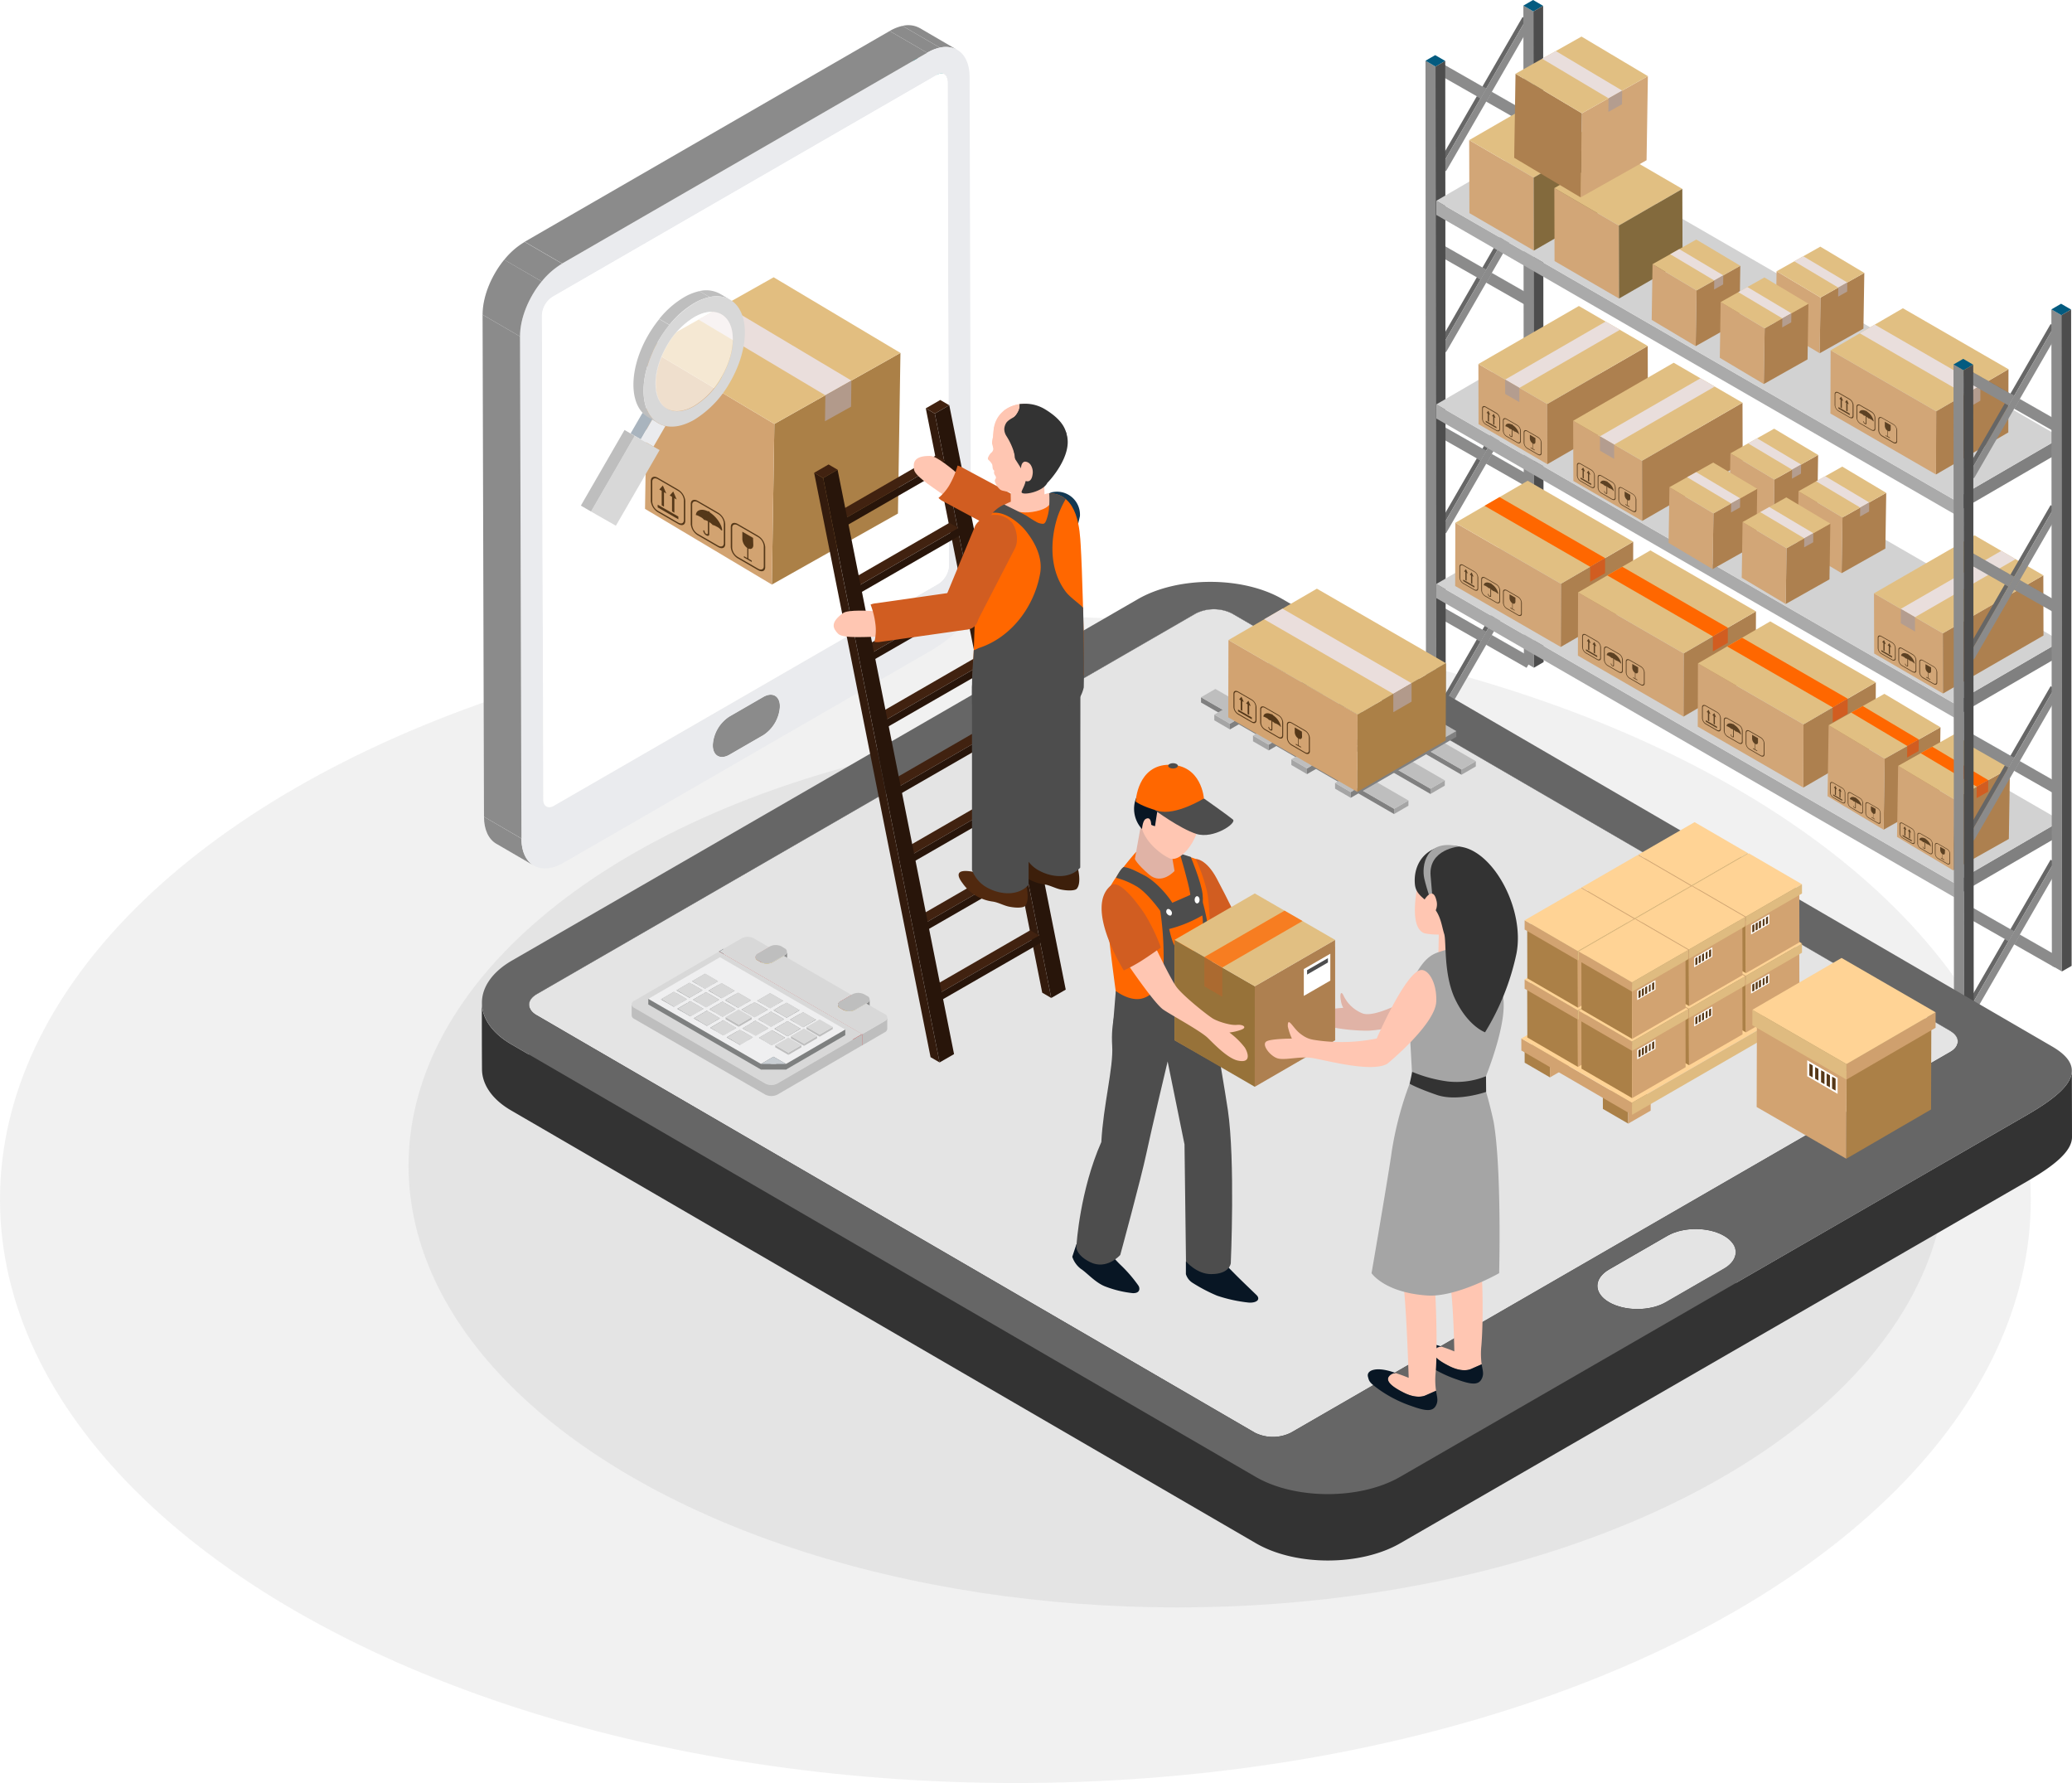 <svg xmlns="http://www.w3.org/2000/svg" viewBox="0 0 614.25 528.51"><defs><style>.cls-1,.cls-22{fill:#e4e4e4;}.cls-1,.cls-2{opacity:0.5;}.cls-2,.cls-29{fill:#d8d8d8;}.cls-3{isolation:isolate;}.cls-4{fill:#012231;}.cls-5{fill:#666;}.cls-6{fill:#8b8b8b;}.cls-7{fill:#035b80;}.cls-8{fill:#4d4d4d;}.cls-9{fill:gray;}.cls-10{fill:#aaa;}.cls-11{fill:#d2d2d2;}.cls-12{fill:#d2a677;}.cls-13{fill:#e1bf82;}.cls-14{fill:#836a3d;}.cls-15{fill:#ad804f;}.cls-16{fill:#e9dedc;}.cls-17{fill:#b49d8f;}.cls-18{fill:#5c4123;}.cls-19,.cls-55{fill:#ff6700;}.cls-20,.cls-54{fill:#d15d21;}.cls-21{fill:#333;}.cls-23{fill:#0e1923;}.cls-24{fill:#c71818;}.cls-25{fill:#9f210e;}.cls-26{fill:#ae8500;}.cls-27{fill:#806c00;}.cls-28{fill:#bebebe;}.cls-30{fill:#66696b;}.cls-31{fill:#ff4d39;}.cls-32{fill:#efeff0;}.cls-33{fill:#7e8080;}.cls-34{fill:#c8ced3;}.cls-35{fill:#a5a5a5;}.cls-36{fill:#ab8047;}.cls-37{fill:#d2a371;}.cls-38{fill:#553819;}.cls-39{fill:#e2be80;}.cls-40{fill:#eadedc;}.cls-41{fill:#b29a8b;}.cls-42{fill:#ac9566;}.cls-43{fill:#ffd395;}.cls-44{fill:#dfbb80;}.cls-45{fill:#fff;}.cls-46{fill:#cfa06e;}.cls-47{fill:#e0b3a6;}.cls-48{fill:#081624;}.cls-49{fill:#ffc6b2;}.cls-50{fill:#cd9963;}.cls-51{fill:#dba87a;}.cls-52{fill:#977239;}.cls-53{fill:#ae8050;}.cls-54{opacity:0.35;}.cls-55{opacity:0.75;}.cls-56{fill:#4d4d4e;}.cls-57{fill:#b1b1b1;}.cls-58{fill:#00cbc2;}.cls-59{fill:#00958e;}.cls-60{fill:#eaebee;}.cls-61{fill:#a9b4be;}.cls-62{opacity:0.65;}.cls-63{fill:#331b0d;}.cls-64{fill:#412210;}.cls-65{fill:#28150a;}.cls-66{fill:#133852;}.cls-67{fill:#3d1f0b;}.cls-68{fill:#51290f;}.cls-69{fill:#e8801e;}</style></defs><g id="Layer_2" data-name="Layer 2"><g id="Layer_1-2" data-name="Layer 1"><ellipse class="cls-1" cx="301.02" cy="355.55" rx="301.02" ry="172.96"/><ellipse class="cls-2" cx="349.04" cy="345.5" rx="227.92" ry="130.96"/><g class="cls-3"><polygon class="cls-4" points="442.25 27.23 441.15 26.59 453.12 33.42 454.22 34.06 442.25 27.23"/><polygon class="cls-5" points="440.59 30.12 439.49 29.48 441.15 26.59 442.25 27.23 440.59 30.12"/><polygon class="cls-6" points="442.25 27.23 454.22 34.06 452.56 36.94 440.59 30.12 442.25 27.23"/><polygon class="cls-5" points="427.01 49.76 425.91 49.13 437.81 28.52 438.91 29.16 427.01 49.76"/><polygon class="cls-5" points="438.91 29.16 437.81 28.52 439.47 25.64 440.57 26.27 438.91 29.16"/><polygon class="cls-5" points="440.57 26.27 439.47 25.64 451.37 5.03 452.47 5.67 440.57 26.27"/><polygon class="cls-6" points="452.47 5.67 454.14 6.63 442.25 27.23 440.59 30.12 428.69 50.72 427.01 49.76 438.91 29.16 440.57 26.27 452.47 5.67"/><polygon class="cls-4" points="452.47 5.67 451.37 5.03 453.04 5.99 454.14 6.63 452.47 5.67"/><polygon class="cls-6" points="428.61 19.45 440.57 26.27 438.91 29.16 426.94 22.34 428.61 19.45"/><polygon class="cls-5" points="426.94 22.34 425.83 21.7 427.5 18.81 428.61 19.45 426.94 22.34"/><polygon class="cls-4" points="428.61 19.45 427.5 18.81 439.47 25.64 440.57 26.27 428.61 19.45"/></g><g class="cls-3"><polygon class="cls-4" points="442.25 80.9 441.15 80.26 453.12 87.09 454.22 87.73 442.25 80.9"/><polygon class="cls-5" points="440.59 83.79 439.49 83.15 441.15 80.26 442.25 80.9 440.59 83.79"/><polygon class="cls-6" points="442.25 80.9 454.22 87.73 452.56 90.61 440.59 83.79 442.25 80.9"/><polygon class="cls-5" points="427.01 103.43 425.91 102.8 437.81 82.19 438.91 82.83 427.01 103.43"/><polygon class="cls-5" points="438.91 82.83 437.81 82.19 439.47 79.31 440.57 79.94 438.91 82.83"/><polygon class="cls-5" points="440.57 79.94 439.47 79.31 451.37 58.7 452.47 59.34 440.57 79.94"/><polygon class="cls-6" points="452.47 59.34 454.14 60.3 442.25 80.9 440.59 83.79 428.69 104.39 427.01 103.43 438.91 82.83 440.57 79.94 452.47 59.34"/><polygon class="cls-4" points="452.47 59.34 451.37 58.7 453.04 59.66 454.14 60.3 452.47 59.34"/><polygon class="cls-6" points="428.61 73.12 440.57 79.94 438.91 82.83 426.94 76.01 428.61 73.12"/><polygon class="cls-5" points="426.94 76.01 425.83 75.37 427.5 72.48 428.61 73.12 426.94 76.01"/><polygon class="cls-4" points="428.61 73.12 427.5 72.48 439.47 79.31 440.57 79.94 428.61 73.12"/></g><g class="cls-3"><polygon class="cls-4" points="442.25 134.57 441.15 133.93 453.12 140.76 454.22 141.4 442.25 134.57"/><polygon class="cls-5" points="440.59 137.46 439.49 136.82 441.15 133.93 442.25 134.57 440.59 137.46"/><polygon class="cls-6" points="442.25 134.57 454.22 141.4 452.56 144.28 440.59 137.46 442.25 134.57"/><polygon class="cls-5" points="427.01 157.1 425.91 156.47 437.81 135.86 438.91 136.5 427.01 157.1"/><polygon class="cls-5" points="438.91 136.5 437.81 135.86 439.47 132.97 440.57 133.62 438.91 136.5"/><polygon class="cls-5" points="440.57 133.62 439.47 132.97 451.37 112.37 452.47 113.01 440.57 133.62"/><polygon class="cls-6" points="452.47 113.01 454.14 113.97 442.25 134.57 440.59 137.46 428.69 158.06 427.01 157.1 438.91 136.5 440.57 133.62 452.47 113.01"/><polygon class="cls-4" points="452.47 113.01 451.37 112.37 453.04 113.33 454.14 113.97 452.47 113.01"/><polygon class="cls-6" points="428.61 126.79 440.57 133.62 438.91 136.5 426.94 129.68 428.61 126.79"/><polygon class="cls-5" points="426.94 129.68 425.83 129.04 427.5 126.15 428.61 126.79 426.94 129.68"/><polygon class="cls-4" points="428.61 126.79 427.5 126.15 439.47 132.97 440.57 133.62 428.61 126.79"/></g><g class="cls-3"><polygon class="cls-4" points="442.25 188.24 441.15 187.6 453.12 194.43 454.22 195.07 442.25 188.24"/><polygon class="cls-5" points="440.59 191.13 439.49 190.49 441.15 187.6 442.25 188.24 440.59 191.13"/><polygon class="cls-6" points="442.25 188.24 454.22 195.07 452.56 197.95 440.59 191.13 442.25 188.24"/><polygon class="cls-5" points="427.01 210.78 425.91 210.13 437.81 189.53 438.91 190.17 427.01 210.78"/><polygon class="cls-5" points="438.91 190.17 437.81 189.53 439.47 186.65 440.57 187.28 438.91 190.17"/><polygon class="cls-5" points="440.57 187.28 439.47 186.65 451.37 166.04 452.47 166.68 440.57 187.28"/><polygon class="cls-6" points="452.47 166.68 454.14 167.64 442.25 188.24 440.59 191.13 428.69 211.73 427.01 210.78 438.91 190.17 440.57 187.28 452.47 166.68"/><polygon class="cls-4" points="452.47 166.68 451.37 166.04 453.04 167 454.14 167.64 452.47 166.68"/><polygon class="cls-6" points="428.61 180.46 440.57 187.28 438.91 190.17 426.94 183.35 428.61 180.46"/><polygon class="cls-5" points="426.94 183.35 425.83 182.71 427.5 179.82 428.61 180.46 426.94 183.35"/><polygon class="cls-4" points="428.61 180.46 427.5 179.82 439.47 186.65 440.57 187.28 428.61 180.46"/></g><g class="cls-3"><polygon class="cls-6" points="454.73 197.92 451.76 196.19 451.61 1.66 454.58 3.39 454.73 197.92"/><polygon class="cls-7" points="454.58 3.39 451.61 1.66 454.49 0 457.47 1.73 454.58 3.39"/><polygon class="cls-8" points="457.47 1.73 457.61 196.25 454.73 197.92 454.58 3.39 457.47 1.73"/></g><g class="cls-3"><polygon class="cls-6" points="425.71 214.25 422.74 212.52 422.59 18 425.56 19.73 425.71 214.25"/><polygon class="cls-7" points="425.56 19.73 422.59 18 425.47 16.34 428.45 18.06 425.56 19.73"/><polygon class="cls-8" points="428.45 18.06 428.59 212.59 425.71 214.25 425.56 19.73 428.45 18.06"/></g><g class="cls-3"><polygon class="cls-9" points="611.02 129.69 611.01 133.88 579.28 152.32 579.29 148.13 611.02 129.69"/><polygon class="cls-10" points="579.29 148.13 579.28 152.32 425.79 63.7 425.8 59.51 579.29 148.13"/><polygon class="cls-11" points="611.02 129.69 579.29 148.13 425.8 59.51 457.53 41.08 611.02 129.69"/></g><g class="cls-3"><polygon class="cls-9" points="611.02 190.05 611.01 194.24 579.28 212.67 579.29 208.49 611.02 190.05"/><polygon class="cls-10" points="579.29 208.49 579.28 212.67 425.79 124.05 425.8 119.87 579.29 208.49"/><polygon class="cls-11" points="611.02 190.05 579.29 208.49 425.8 119.87 457.53 101.43 611.02 190.05"/></g><g class="cls-3"><polygon class="cls-9" points="611.02 243.28 611.01 247.46 579.28 265.9 579.29 261.71 611.02 243.28"/><polygon class="cls-10" points="579.29 261.71 579.28 265.9 425.79 177.28 425.8 173.1 579.29 261.71"/><polygon class="cls-11" points="611.02 243.28 579.29 261.71 425.8 173.1 457.53 154.66 611.02 243.28"/></g><g class="cls-3"><polygon class="cls-12" points="454.72 74.28 435.61 63.17 435.54 41.53 454.66 52.65 454.72 74.28"/><polygon class="cls-13" points="454.66 52.65 435.54 41.53 454.37 30.66 473.49 41.77 454.66 52.65"/><polygon class="cls-14" points="473.49 41.77 473.55 63.41 454.72 74.28 454.66 52.65 473.49 41.77"/></g><g class="cls-3"><polygon class="cls-12" points="479.97 88.49 460.85 77.38 460.79 55.75 479.91 66.86 479.97 88.49"/><polygon class="cls-13" points="479.91 66.86 460.79 55.75 479.61 44.88 498.73 55.99 479.91 66.86"/><polygon class="cls-14" points="498.73 55.99 498.8 77.62 479.97 88.49 479.91 66.86 498.73 55.99"/></g><g class="cls-3"><polygon class="cls-12" points="488.52 22.57 488.13 47.49 468.57 58.5 468.95 33.59 488.52 22.57"/><polygon class="cls-15" points="468.95 33.59 468.57 58.5 448.89 46.77 449.28 21.86 468.95 33.59"/><polygon class="cls-13" points="488.52 22.57 468.95 33.59 449.28 21.86 468.84 10.84 488.52 22.57"/></g><polygon class="cls-16" points="461.23 15.13 457.18 17.41 476.86 29.14 480.9 26.86 461.23 15.13"/><polygon class="cls-17" points="476.87 29.14 480.9 26.86 480.85 30.91 476.81 33.17 476.87 29.14"/><g class="cls-3"><polygon class="cls-12" points="438.27 107.9 438.32 125.74 458.72 137.59 458.67 119.75 438.27 107.9"/><polygon class="cls-15" points="458.67 119.75 458.72 137.59 488.52 120.39 488.47 102.55 458.67 119.75"/><polygon class="cls-13" points="438.27 107.9 458.67 119.75 488.47 102.55 468.06 90.7 438.27 107.9"/></g><polygon class="cls-16" points="476 95.31 480.23 97.76 450.43 114.97 446.21 112.51 476 95.31"/><polygon class="cls-17" points="450.42 114.96 446.21 112.51 446.21 116.77 450.42 119.2 450.42 114.96"/><polygon class="cls-18" points="440.44 124.71 440.44 125.12 443.63 126.96 443.63 126.55 440.44 124.71"/><polygon class="cls-18" points="441.06 124.82 441.42 125.03 441.42 122.78 441.77 122.99 441.24 121.75 440.7 122.37 441.06 122.58 441.06 124.82"/><polygon class="cls-18" points="442.66 125.74 443.01 125.95 443.01 123.71 443.37 123.91 442.84 122.67 442.3 123.29 442.66 123.5 442.66 125.74"/><path class="cls-18" d="M443.6,127.69l-3.13-1.81a2.26,2.26,0,0,1-1.09-1.72V121c0-.61.49-.81,1.09-.46l3.13,1.8a2.28,2.28,0,0,1,1.09,1.73v3.13C444.69,127.83,444.2,128,443.6,127.69Zm-3.13-6.9c-.48-.28-.87-.12-.87.37v3.12a1.79,1.79,0,0,0,.87,1.38l3.13,1.81c.48.28.87.11.87-.37V124a1.82,1.82,0,0,0-.87-1.38Z"/><path class="cls-18" d="M450.21,128.66l0,0a1.71,1.71,0,0,0-.65-.52c-.39-.22-.66-.3-.66-.23s0,0,0,0l0,0c0-.07-.22-.26-.55-.46v1.93c0,.21-.23.24-.46.11a1,1,0,0,1-.46-.71c0-.07,0-.09.1-.06a.23.23,0,0,1,.11.18.52.52,0,0,0,.25.37c.28.15.25-.18.25-.18v-1.77c-.33-.17-.55-.23-.55-.17s0,0,0,0,0,0,0,0a1.71,1.71,0,0,0-.65-.52c-.39-.22-.66-.3-.66-.23s0,0,0,0,0,0,0,0c0-.78.86-1.09,1.88-.57h0c0-.06.06-.06.15,0a.26.26,0,0,1,.15.18h0a4.25,4.25,0,0,1,1.88,2.74Z"/><path class="cls-18" d="M449.76,131.25l-3.13-1.81a2.28,2.28,0,0,1-1.09-1.73v-3.13c0-.6.49-.81,1.09-.46l3.13,1.81a2.29,2.29,0,0,1,1.1,1.73v3.12C450.86,131.39,450.36,131.6,449.76,131.25Zm-3.13-6.91c-.48-.28-.87-.11-.87.37v3.13a1.82,1.82,0,0,0,.87,1.38l3.13,1.81c.48.27.88.11.88-.37v-3.13a1.84,1.84,0,0,0-.88-1.38Z"/><path class="cls-18" d="M455.18,131c0,.49-.34.7-.76.49V133l.54.31v.2l-1.21-.7v-.2l.54.31v-1.54a1.85,1.85,0,0,1-.76-1.38v-1.14l1.65,1Z"/><path class="cls-18" d="M455.92,134.8l-3.13-1.8a2.29,2.29,0,0,1-1.09-1.73v-3.13c0-.6.49-.81,1.09-.46l3.13,1.81a2.27,2.27,0,0,1,1.1,1.72v3.13C457,134.94,456.52,135.15,455.92,134.8Zm-3.13-6.9c-.48-.28-.87-.11-.87.37v3.13a1.82,1.82,0,0,0,.87,1.38l3.13,1.8c.48.28.88.12.88-.37v-3.13a1.8,1.8,0,0,0-.88-1.37Z"/><g class="cls-3"><polygon class="cls-12" points="466.37 124.72 466.43 142.56 486.83 154.41 486.78 136.57 466.37 124.72"/><polygon class="cls-15" points="486.78 136.57 486.83 154.41 516.62 137.21 516.57 119.37 486.78 136.57"/><polygon class="cls-13" points="466.37 124.72 486.78 136.57 516.57 119.37 496.17 107.52 466.37 124.72"/></g><polygon class="cls-16" points="504.11 112.13 508.33 114.58 478.54 131.78 474.31 129.33 504.11 112.13"/><polygon class="cls-17" points="478.53 131.78 474.31 129.33 474.31 133.59 478.53 136.02 478.53 131.78"/><polygon class="cls-18" points="468.55 141.53 468.55 141.94 471.73 143.78 471.73 143.37 468.55 141.53"/><polygon class="cls-18" points="469.16 141.64 469.52 141.85 469.52 139.6 469.88 139.81 469.34 138.57 468.8 139.19 469.16 139.4 469.16 141.64"/><polygon class="cls-18" points="470.76 142.56 471.12 142.77 471.12 140.53 471.48 140.73 470.94 139.49 470.4 140.11 470.76 140.32 470.76 142.56"/><path class="cls-18" d="M471.7,144.51l-3.13-1.81a2.27,2.27,0,0,1-1.09-1.72v-3.13c0-.61.49-.81,1.09-.47l3.13,1.81a2.26,2.26,0,0,1,1.1,1.73v3.13C472.8,144.65,472.31,144.86,471.7,144.51Zm-3.13-6.91c-.48-.27-.87-.11-.87.37v3.13a1.81,1.81,0,0,0,.87,1.38l3.13,1.81c.49.28.88.11.88-.37v-3.13a1.81,1.81,0,0,0-.88-1.38Z"/><path class="cls-18" d="M478.31,145.48s0,0,0,0-.26-.3-.65-.52-.65-.3-.65-.24,0,0,0,0,0,0,0,0-.22-.25-.54-.45v1.93c0,.21-.23.24-.46.11a1,1,0,0,1-.46-.72c0-.06,0-.08.11,0a.25.25,0,0,1,.1.17.49.49,0,0,0,.25.37c.28.16.25-.17.25-.17v-1.77c-.32-.17-.54-.23-.54-.17s0,0,0,0l0,0a1.71,1.71,0,0,0-.65-.52c-.39-.22-.66-.3-.66-.23h0s0,0,0,0c0-.77.86-1.08,1.88-.57h0c0-.05.07-.05.15,0s.15.13.15.19h0a4.25,4.25,0,0,1,1.88,2.74Z"/><path class="cls-18" d="M477.86,148.07l-3.12-1.81a2.26,2.26,0,0,1-1.1-1.73V141.4c0-.6.49-.81,1.1-.46l3.12,1.81a2.26,2.26,0,0,1,1.1,1.72v3.13C479,148.21,478.47,148.41,477.86,148.07Zm-3.12-6.91c-.49-.28-.88-.11-.88.37v3.13a1.81,1.81,0,0,0,.88,1.38l3.12,1.81c.49.27.88.11.88-.37v-3.13a1.79,1.79,0,0,0-.88-1.38Z"/><path class="cls-18" d="M483.29,147.77c0,.49-.35.7-.76.49v1.55l.53.31v.2l-1.21-.7v-.2l.54.31v-1.54a1.88,1.88,0,0,1-.76-1.38v-1.14l1.66,1Z"/><path class="cls-18" d="M484,151.62l-3.12-1.8a2.28,2.28,0,0,1-1.1-1.73V145c0-.6.49-.81,1.1-.46l3.12,1.8a2.28,2.28,0,0,1,1.1,1.73v3.13C485.12,151.76,484.63,152,484,151.62Zm-3.12-6.9c-.49-.28-.88-.11-.88.37v3.13a1.81,1.81,0,0,0,.88,1.38l3.12,1.8c.49.28.88.11.88-.37V147.9a1.81,1.81,0,0,0-.88-1.38Z"/><g class="cls-3"><polygon class="cls-15" points="538.99 134.85 538.73 151.37 525.76 158.67 526.02 142.15 538.99 134.85"/><polygon class="cls-12" points="526.02 142.15 525.76 158.67 512.72 150.89 512.98 134.37 526.02 142.15"/><polygon class="cls-13" points="538.99 134.85 526.02 142.15 512.98 134.37 525.95 127.07 538.99 134.85"/></g><polygon class="cls-16" points="520.9 129.91 518.22 131.42 531.26 139.2 533.94 137.69 520.9 129.91"/><polygon class="cls-17" points="531.27 139.2 533.94 137.69 533.91 140.38 531.23 141.88 531.27 139.2"/><g class="cls-3"><polygon class="cls-15" points="520.93 144.88 520.67 161.39 507.7 168.69 507.96 152.18 520.93 144.88"/><polygon class="cls-12" points="507.96 152.18 507.7 168.69 494.66 160.91 494.91 144.4 507.96 152.18"/><polygon class="cls-13" points="520.93 144.88 507.96 152.18 494.91 144.4 507.88 137.1 520.93 144.88"/></g><polygon class="cls-16" points="502.84 139.94 500.15 141.45 513.2 149.23 515.88 147.72 502.84 139.94"/><polygon class="cls-17" points="513.2 149.23 515.88 147.72 515.84 150.4 513.16 151.9 513.2 149.23"/><g class="cls-3"><polygon class="cls-15" points="559.18 146.09 558.92 162.6 545.95 169.9 546.21 153.39 559.18 146.09"/><polygon class="cls-12" points="546.21 153.39 545.95 169.9 532.91 162.13 533.17 145.61 546.21 153.39"/><polygon class="cls-13" points="559.18 146.09 546.21 153.39 533.17 145.61 546.14 138.31 559.18 146.09"/></g><polygon class="cls-16" points="541.09 141.15 538.41 142.66 551.45 150.44 554.13 148.93 541.09 141.15"/><polygon class="cls-17" points="551.46 150.44 554.13 148.93 554.1 151.61 551.42 153.11 551.46 150.44"/><g class="cls-3"><polygon class="cls-15" points="542.61 155.21 542.35 171.73 529.38 179.03 529.63 162.51 542.61 155.21"/><polygon class="cls-12" points="529.63 162.51 529.38 179.03 516.34 171.25 516.59 154.74 529.63 162.51"/><polygon class="cls-13" points="542.61 155.21 529.63 162.51 516.59 154.74 529.56 147.43 542.61 155.21"/></g><polygon class="cls-16" points="524.51 150.28 521.83 151.79 534.88 159.56 537.56 158.05 524.51 150.28"/><polygon class="cls-17" points="534.88 159.56 537.56 158.05 537.52 160.74 534.84 162.24 534.88 159.56"/><g class="cls-3"><polygon class="cls-12" points="555.55 175.87 555.6 193.71 576.01 205.57 575.96 187.73 555.55 175.87"/><polygon class="cls-15" points="575.96 187.73 576.01 205.57 605.8 188.37 605.75 170.53 575.96 187.73"/><polygon class="cls-13" points="555.55 175.87 575.96 187.73 605.75 170.53 585.35 158.67 555.55 175.87"/></g><polygon class="cls-16" points="593.29 163.28 597.51 165.74 567.71 182.94 563.49 180.48 593.29 163.28"/><polygon class="cls-17" points="567.71 182.94 563.49 180.48 563.49 184.75 567.71 187.18 567.71 182.94"/><polygon class="cls-18" points="557.73 192.68 557.73 193.1 560.91 194.94 560.91 194.52 557.73 192.68"/><polygon class="cls-18" points="558.34 192.79 558.7 193 558.7 190.76 559.06 190.96 558.52 189.72 557.98 190.34 558.34 190.55 558.34 192.79"/><polygon class="cls-18" points="559.94 193.72 560.3 193.92 560.3 191.68 560.65 191.88 560.12 190.65 559.58 191.26 559.94 191.47 559.94 193.72"/><path class="cls-18" d="M560.88,195.66l-3.13-1.8a2.29,2.29,0,0,1-1.09-1.73V189c0-.6.49-.81,1.09-.46l3.13,1.8a2.28,2.28,0,0,1,1.1,1.73v3.13C562,195.8,561.49,196,560.88,195.66Zm-3.13-6.9c-.48-.28-.87-.11-.87.37v3.13a1.82,1.82,0,0,0,.87,1.38l3.13,1.8c.48.28.88.11.88-.37v-3.13a1.84,1.84,0,0,0-.88-1.38Z"/><path class="cls-18" d="M567.49,196.63s0,0,0,0-.26-.3-.65-.52-.65-.3-.65-.23,0,0,0,0l0,0a1.48,1.48,0,0,0-.54-.46v1.93c0,.21-.23.24-.46.11a1,1,0,0,1-.46-.71c0-.06.05-.09.1,0a.22.22,0,0,1,.11.17.5.5,0,0,0,.25.37c.28.16.25-.18.25-.18v-1.76c-.33-.18-.54-.24-.54-.18s0,0,0,0l0,0a1.71,1.71,0,0,0-.65-.52c-.39-.22-.66-.3-.66-.23h0l0,0c0-.78.86-1.08,1.88-.57h0c0-.06.07-.06.15,0s.15.13.15.18h0a4.25,4.25,0,0,1,1.88,2.74Z"/><path class="cls-18" d="M567,199.22l-3.13-1.81a2.27,2.27,0,0,1-1.09-1.72v-3.13c0-.61.49-.81,1.09-.47L567,193.9a2.26,2.26,0,0,1,1.1,1.73v3.13C568.14,199.36,567.65,199.57,567,199.22Zm-3.13-6.91c-.48-.27-.87-.11-.87.37v3.13a1.81,1.81,0,0,0,.87,1.38L567,199c.49.28.88.11.88-.37V195.5a1.81,1.81,0,0,0-.88-1.38Z"/><path class="cls-18" d="M572.47,198.92c0,.49-.35.7-.76.5V201l.53.31v.2l-1.21-.7v-.2l.54.31v-1.54a1.85,1.85,0,0,1-.76-1.37v-1.14l1.66.95Z"/><path class="cls-18" d="M573.2,202.78,570.07,201a2.28,2.28,0,0,1-1.09-1.73v-3.13c0-.6.49-.81,1.09-.46l3.13,1.81a2.26,2.26,0,0,1,1.1,1.72v3.13C574.3,202.92,573.81,203.12,573.2,202.78Zm-3.13-6.91c-.48-.28-.87-.11-.87.37v3.13a1.82,1.82,0,0,0,.87,1.38l3.13,1.81c.49.27.88.11.88-.37v-3.13a1.79,1.79,0,0,0-.88-1.38Z"/><g class="cls-3"><polygon class="cls-15" points="484.17 160.57 484.12 179.31 462.69 191.77 462.74 173.03 484.17 160.57"/><polygon class="cls-12" points="462.74 173.03 462.69 191.77 431.39 173.7 431.44 154.96 462.74 173.03"/><polygon class="cls-18" points="433.76 171.8 433.76 172.24 437.11 174.17 437.11 173.73 433.76 171.8"/><polygon class="cls-18" points="434.41 171.92 434.79 172.14 434.79 169.78 435.16 170 434.6 168.69 434.03 169.35 434.41 169.56 434.41 171.92"/><polygon class="cls-18" points="436.09 172.89 436.47 173.11 436.47 170.75 436.84 170.97 436.28 169.66 435.71 170.32 436.09 170.53 436.09 172.89"/><path class="cls-18" d="M437.08,174.94l-3.29-1.9a2.39,2.39,0,0,1-1.14-1.82v-3.28c0-.64.51-.85,1.14-.49l3.29,1.9a2.38,2.38,0,0,1,1.15,1.81v3.29C438.23,175.08,437.72,175.3,437.08,174.94Zm-3.29-7.26c-.5-.29-.91-.12-.91.39v3.29a1.94,1.94,0,0,0,.91,1.45l3.29,1.89c.51.3.92.12.92-.38V171a1.89,1.89,0,0,0-.92-1.45Z"/><path class="cls-18" d="M444,176a0,0,0,0,1,0,0,2,2,0,0,0-.69-.55c-.41-.23-.69-.31-.69-.24h0a0,0,0,0,1,0,0c0-.07-.23-.27-.58-.48v2c0,.22-.24.25-.48.11a1,1,0,0,1-.49-.75c0-.06.05-.09.11-.05a.22.22,0,0,1,.11.18.54.54,0,0,0,.27.39c.29.17.26-.19.26-.19V174.5c-.35-.19-.58-.25-.58-.18s0,0,0,0l0,0c0-.08-.28-.32-.69-.55s-.69-.32-.69-.25,0,0,0,0,0,0,0,0c0-.81.91-1.14,2-.6h0s.07-.06.16,0a.3.3,0,0,1,.16.19h0a4.48,4.48,0,0,1,2,2.88S444,176,444,176Z"/><path class="cls-18" d="M443.55,178.67l-3.28-1.9a2.36,2.36,0,0,1-1.15-1.81v-3.29c0-.63.51-.85,1.15-.48l3.28,1.9a2.35,2.35,0,0,1,1.15,1.81v3.29C444.7,178.82,444.19,179,443.55,178.67Zm-3.28-7.25c-.51-.29-.92-.12-.92.39v3.28a1.89,1.89,0,0,0,.92,1.45l3.28,1.9c.51.29.92.12.92-.39v-3.28a1.89,1.89,0,0,0-.92-1.45Z"/><path class="cls-18" d="M449.25,178.36c0,.51-.36.73-.8.52v1.62l.57.33V181l-1.27-.73v-.21l.56.32V178.8a2,2,0,0,1-.8-1.44v-1.2l1.74,1Z"/><path class="cls-18" d="M450,182.41l-3.28-1.9a2.38,2.38,0,0,1-1.15-1.81v-3.29c0-.63.51-.85,1.15-.49l3.28,1.9a2.38,2.38,0,0,1,1.15,1.82v3.28C451.17,182.56,450.66,182.77,450,182.41Zm-3.28-7.26c-.51-.29-.92-.11-.92.39v3.29a1.89,1.89,0,0,0,.92,1.45l3.28,1.9c.51.29.92.12.92-.39V178.5a1.93,1.93,0,0,0-.92-1.45Z"/><polygon class="cls-13" points="484.17 160.57 462.74 173.03 431.44 154.96 452.88 142.5 484.17 160.57"/></g><polygon class="cls-19" points="444.54 147.35 440.1 149.93 471.4 168 475.83 165.42 444.54 147.35"/><polygon class="cls-20" points="471.41 168 475.83 165.42 475.83 169.9 471.41 172.45 471.41 168"/><g class="cls-3"><polygon class="cls-15" points="520.56 181.21 520.5 199.95 499.07 212.41 499.12 193.67 520.56 181.21"/><polygon class="cls-12" points="499.12 193.67 499.07 212.41 467.77 194.34 467.82 175.6 499.12 193.67"/><polygon class="cls-18" points="470.15 192.44 470.15 192.88 473.5 194.81 473.5 194.37 470.15 192.44"/><polygon class="cls-18" points="470.79 192.56 471.17 192.78 471.17 190.42 471.55 190.64 470.98 189.33 470.42 189.99 470.79 190.2 470.79 192.56"/><polygon class="cls-18" points="472.47 193.53 472.85 193.75 472.85 191.39 473.23 191.61 472.66 190.3 472.1 190.96 472.47 191.17 472.47 193.53"/><path class="cls-18" d="M473.46,195.57l-3.28-1.89a2.38,2.38,0,0,1-1.15-1.82v-3.28c0-.64.51-.86,1.15-.49l3.28,1.9a2.36,2.36,0,0,1,1.15,1.81v3.29C474.61,195.72,474.1,195.94,473.46,195.57Zm-3.28-7.25c-.51-.29-.92-.12-.92.39V192a1.89,1.89,0,0,0,.92,1.44l3.28,1.9c.51.3.92.12.92-.39v-3.28a1.89,1.89,0,0,0-.92-1.45Z"/><path class="cls-18" d="M480.41,196.59l0,0a1.87,1.87,0,0,0-.69-.55c-.4-.23-.68-.31-.68-.24h0l0,0c0-.07-.23-.27-.57-.48v2c0,.22-.24.25-.48.11a1,1,0,0,1-.49-.75c0-.06.05-.09.11,0a.22.22,0,0,1,.11.18.54.54,0,0,0,.27.39c.29.16.26-.19.26-.19v-1.85c-.34-.19-.57-.25-.57-.19s0,0,0,0,0,0,0,0a1.79,1.79,0,0,0-.69-.54c-.4-.24-.68-.32-.68-.25s0,0,0,0l0,0c0-.82.91-1.14,2-.6h0c0-.06.07-.06.15,0a.3.3,0,0,1,.16.19h0a4.5,4.5,0,0,1,2,2.88S480.42,196.6,480.41,196.59Z"/><path class="cls-18" d="M479.94,199.31l-3.29-1.9a2.36,2.36,0,0,1-1.15-1.81v-3.29c0-.63.51-.85,1.15-.48l3.29,1.89a2.41,2.41,0,0,1,1.15,1.82v3.28C481.09,199.46,480.57,199.68,479.94,199.31Zm-3.29-7.25c-.51-.3-.92-.12-.92.39v3.28a1.89,1.89,0,0,0,.92,1.45l3.29,1.9c.5.29.91.12.91-.39V195.4a1.94,1.94,0,0,0-.91-1.45Z"/><path class="cls-18" d="M485.63,199c0,.51-.36.73-.8.52v1.62l.57.33v.21l-1.27-.74v-.21l.56.33v-1.62a2,2,0,0,1-.8-1.45V196.8l1.74,1Z"/><path class="cls-18" d="M486.41,203.05l-3.29-1.9a2.41,2.41,0,0,1-1.15-1.81v-3.29c0-.64.52-.85,1.15-.49l3.29,1.9a2.41,2.41,0,0,1,1.15,1.81v3.29C487.56,203.19,487,203.41,486.41,203.05Zm-3.29-7.26c-.51-.29-.92-.11-.92.39v3.29a1.91,1.91,0,0,0,.92,1.45l3.29,1.9c.5.29.92.11.92-.39v-3.29a1.92,1.92,0,0,0-.92-1.45Z"/><polygon class="cls-13" points="520.56 181.21 499.12 193.67 467.82 175.6 489.26 163.14 520.56 181.21"/></g><polygon class="cls-19" points="480.92 167.99 476.48 170.56 507.78 188.63 512.22 186.06 480.92 167.99"/><polygon class="cls-20" points="507.79 188.63 512.22 186.06 512.22 190.53 507.79 193.09 507.79 188.63"/><g class="cls-3"><polygon class="cls-15" points="556.09 202.25 556.03 220.99 534.6 233.45 534.65 214.71 556.09 202.25"/><polygon class="cls-12" points="534.65 214.71 534.6 233.45 503.3 215.38 503.36 196.64 534.65 214.71"/><polygon class="cls-18" points="505.68 213.48 505.68 213.92 509.02 215.85 509.02 215.41 505.68 213.48"/><polygon class="cls-18" points="506.32 213.6 506.7 213.82 506.7 211.46 507.08 211.68 506.51 210.38 505.95 211.03 506.32 211.24 506.32 213.6"/><polygon class="cls-18" points="508 214.57 508.38 214.79 508.38 212.43 508.75 212.65 508.19 211.35 507.63 212 508 212.21 508 214.57"/><path class="cls-18" d="M509,216.62l-3.28-1.9a2.38,2.38,0,0,1-1.15-1.81v-3.29c0-.64.51-.85,1.15-.49L509,211a2.38,2.38,0,0,1,1.15,1.81v3.29C510.14,216.76,509.63,217,509,216.62Zm-3.28-7.26c-.51-.29-.92-.11-.92.39V213a1.89,1.89,0,0,0,.92,1.45l3.28,1.9c.51.29.92.11.92-.39v-3.29a1.89,1.89,0,0,0-.92-1.45Z"/><path class="cls-18" d="M515.94,217.63s0,0,0,0a1.79,1.79,0,0,0-.69-.54c-.4-.24-.68-.32-.68-.25h0s0,0,0,0-.23-.27-.57-.48v2c0,.22-.24.25-.48.11a1,1,0,0,1-.49-.75c0-.06,0-.08.11,0a.22.22,0,0,1,.11.18.54.54,0,0,0,.27.39c.29.17.26-.19.26-.19v-1.85c-.34-.19-.57-.25-.57-.18h0a0,0,0,0,1,0,0c0-.08-.28-.32-.69-.55s-.68-.32-.68-.25,0,0,0,0l0,0c0-.81.91-1.13,2-.6h0c0-.05.07-.06.15,0a.29.29,0,0,1,.16.2h0a4.45,4.45,0,0,1,2,2.88Z"/><path class="cls-18" d="M515.47,220.35l-3.29-1.89a2.41,2.41,0,0,1-1.15-1.82v-3.29c0-.63.52-.85,1.15-.48l3.29,1.9a2.39,2.39,0,0,1,1.15,1.81v3.29C516.62,220.5,516.1,220.72,515.47,220.35Zm-3.29-7.25c-.51-.29-.92-.12-.92.39v3.29a1.89,1.89,0,0,0,.92,1.44l3.29,1.9c.5.29.91.12.91-.39v-3.28a1.91,1.91,0,0,0-.91-1.45Z"/><path class="cls-18" d="M521.16,220c0,.51-.36.73-.8.52v1.62l.57.33v.21l-1.27-.73v-.21l.56.32v-1.62a2,2,0,0,1-.8-1.44v-1.2l1.74,1Z"/><path class="cls-18" d="M521.94,224.09l-3.29-1.9a2.39,2.39,0,0,1-1.15-1.81v-3.29c0-.63.52-.85,1.15-.49l3.29,1.9a2.41,2.41,0,0,1,1.15,1.82v3.28C523.09,224.24,522.57,224.46,521.94,224.09Zm-3.29-7.25c-.51-.3-.92-.12-.92.38v3.29a1.89,1.89,0,0,0,.92,1.45l3.29,1.9c.5.29.92.12.92-.39v-3.29a2,2,0,0,0-.92-1.45Z"/><polygon class="cls-13" points="556.09 202.25 534.65 214.71 503.36 196.64 524.79 184.18 556.09 202.25"/></g><polygon class="cls-19" points="516.45 189.03 512.01 191.61 543.31 209.68 547.75 207.1 516.45 189.03"/><polygon class="cls-20" points="543.32 209.68 547.75 207.1 547.75 211.58 543.32 214.13 543.32 209.68"/><g class="cls-3"><polygon class="cls-15" points="575.26 215.57 574.93 236.62 558.4 245.93 558.73 224.88 575.26 215.57"/><polygon class="cls-12" points="558.73 224.88 558.4 245.93 541.78 236.01 542.11 214.97 558.73 224.88"/><polygon class="cls-18" points="543.44 235.46 543.44 235.81 546.15 237.38 546.15 237.02 543.44 235.46"/><polygon class="cls-18" points="543.96 235.55 544.27 235.73 544.27 233.82 544.57 234 544.11 232.94 543.66 233.47 543.96 233.65 543.96 235.55"/><polygon class="cls-18" points="545.32 236.34 545.63 236.51 545.63 234.61 545.93 234.78 545.47 233.73 545.02 234.25 545.32 234.43 545.32 236.34"/><path class="cls-18" d="M546.12,238l-2.66-1.53a2,2,0,0,1-.93-1.47v-2.66c0-.51.42-.69.93-.39l2.66,1.53a1.93,1.93,0,0,1,.93,1.47v2.66C547.05,238.11,546.64,238.29,546.12,238Zm-2.66-5.87c-.41-.23-.74-.09-.74.32v2.66a1.54,1.54,0,0,0,.74,1.17l2.66,1.54c.41.23.75.09.75-.32v-2.66a1.55,1.55,0,0,0-.75-1.17Z"/><path class="cls-18" d="M551.74,238.81s0,0,0,0-.23-.25-.56-.44-.55-.26-.55-.2h0a0,0,0,0,1,0,0s-.19-.21-.47-.39v1.65c0,.18-.2.2-.39.09a.81.81,0,0,1-.39-.61c0-.05,0-.07.08,0a.19.19,0,0,1,.09.15.44.44,0,0,0,.22.31c.23.14.21-.15.21-.15v-1.5c-.28-.15-.46-.2-.46-.15h0a0,0,0,0,1,0,0,1.45,1.45,0,0,0-.56-.45c-.33-.19-.55-.25-.55-.2h0l0,0c0-.66.74-.92,1.6-.49h0s.06-.05.13,0,.13.11.13.16h0a3.63,3.63,0,0,1,1.6,2.33Z"/><path class="cls-18" d="M551.36,241l-2.66-1.54a1.92,1.92,0,0,1-.93-1.47v-2.66c0-.51.42-.69.93-.39l2.66,1.54a1.92,1.92,0,0,1,.93,1.46v2.66C552.29,241.14,551.87,241.31,551.36,241Zm-2.66-5.87c-.41-.24-.74-.1-.74.31v2.66a1.52,1.52,0,0,0,.74,1.17l2.66,1.54c.41.24.74.1.74-.31v-2.66a1.56,1.56,0,0,0-.74-1.18Z"/><path class="cls-18" d="M556,240.77c0,.41-.29.59-.65.42v1.31l.46.26v.17l-1-.59v-.17l.46.26v-1.31a1.6,1.6,0,0,1-.64-1.17v-1l1.4.81Z"/><path class="cls-18" d="M556.6,244l-2.66-1.53A2,2,0,0,1,553,241v-2.66c0-.52.42-.69.93-.4l2.66,1.54a1.94,1.94,0,0,1,.93,1.47v2.66C557.53,244.16,557.11,244.34,556.6,244Zm-2.66-5.87c-.41-.24-.74-.09-.74.32v2.66a1.54,1.54,0,0,0,.74,1.17l2.66,1.53c.41.24.74.1.74-.31v-2.66a1.52,1.52,0,0,0-.74-1.17Z"/><polygon class="cls-13" points="575.26 215.57 558.73 224.88 542.11 214.97 558.63 205.66 575.26 215.57"/></g><polygon class="cls-19" points="552.21 209.28 548.79 211.21 565.41 221.12 568.83 219.19 552.21 209.28"/><polygon class="cls-20" points="565.41 221.12 568.83 219.19 568.78 222.62 565.37 224.53 565.41 221.12"/><g class="cls-3"><polygon class="cls-15" points="595.86 227.62 595.53 248.67 579 257.97 579.33 236.93 595.86 227.62"/><polygon class="cls-12" points="579.33 236.93 579 257.97 562.38 248.06 562.71 227.01 579.33 236.93"/><polygon class="cls-18" points="564.04 247.5 564.04 247.86 566.75 249.42 566.75 249.07 564.04 247.5"/><polygon class="cls-18" points="564.56 247.6 564.87 247.78 564.87 245.87 565.17 246.04 564.71 244.99 564.26 245.52 564.56 245.69 564.56 247.6"/><polygon class="cls-18" points="565.92 248.38 566.23 248.56 566.23 246.65 566.53 246.83 566.07 245.77 565.62 246.3 565.92 246.48 565.92 248.38"/><path class="cls-18" d="M566.72,250l-2.66-1.54a1.92,1.92,0,0,1-.93-1.46v-2.66c0-.52.42-.69.93-.4l2.66,1.54a1.9,1.9,0,0,1,.93,1.47v2.66C567.65,250.16,567.24,250.34,566.72,250Zm-2.66-5.87c-.41-.24-.74-.1-.74.31v2.66a1.56,1.56,0,0,0,.74,1.18l2.66,1.53c.41.24.75.1.75-.31v-2.66a1.54,1.54,0,0,0-.75-1.17Z"/><path class="cls-18" d="M572.34,250.86s0,0,0,0a1.38,1.38,0,0,0-.56-.44c-.33-.19-.55-.26-.55-.2a0,0,0,0,1,0,0s0,0,0,0a1.27,1.27,0,0,0-.47-.39v1.64c0,.18-.2.21-.39.1a.82.82,0,0,1-.4-.61s0-.07.09,0a.17.17,0,0,1,.09.14.45.45,0,0,0,.22.32c.23.13.21-.15.21-.15v-1.5c-.28-.15-.47-.2-.47-.15s0,0,0,0,0,0,0,0-.23-.25-.56-.44-.56-.26-.56-.2h0l0,0c0-.66.74-.92,1.6-.48h0s.06,0,.13,0,.13.11.13.16h0a3.63,3.63,0,0,1,1.6,2.33Z"/><path class="cls-18" d="M572,253.06l-2.66-1.53a2,2,0,0,1-.93-1.47V247.4c0-.51.42-.69.93-.39l2.66,1.53a2,2,0,0,1,.93,1.47v2.66C572.89,253.18,572.47,253.36,572,253.06Zm-2.66-5.87c-.41-.23-.74-.09-.74.32v2.66a1.54,1.54,0,0,0,.74,1.17l2.66,1.54c.41.23.74.09.74-.32V249.9a1.54,1.54,0,0,0-.74-1.17Z"/><path class="cls-18" d="M576.57,252.81c0,.42-.29.59-.65.42v1.31l.46.27V255l-1-.59v-.17l.46.26v-1.31a1.64,1.64,0,0,1-.65-1.17v-1l1.41.81Z"/><path class="cls-18" d="M577.2,256.09l-2.66-1.54a1.9,1.9,0,0,1-.93-1.47v-2.66c0-.51.41-.69.93-.39l2.66,1.54a1.92,1.92,0,0,1,.93,1.46v2.66C578.13,256.21,577.71,256.38,577.2,256.09Zm-2.66-5.87c-.41-.24-.75-.1-.75.31v2.66a1.54,1.54,0,0,0,.75,1.17l2.66,1.54c.41.24.74.1.74-.31v-2.66a1.56,1.56,0,0,0-.74-1.18Z"/><polygon class="cls-13" points="595.86 227.62 579.33 236.93 562.71 227.01 579.23 217.71 595.86 227.62"/></g><polygon class="cls-19" points="572.8 221.33 569.38 223.25 586 233.17 589.42 231.24 572.8 221.33"/><polygon class="cls-20" points="586.01 233.17 589.42 231.24 589.38 234.66 585.97 236.57 586.01 233.17"/><g class="cls-3"><polygon class="cls-15" points="515.92 78.78 515.66 95.3 502.69 102.6 502.95 86.08 515.92 78.78"/><polygon class="cls-12" points="502.95 86.08 502.69 102.6 489.65 94.82 489.9 78.3 502.95 86.08"/><polygon class="cls-13" points="515.92 78.78 502.95 86.08 489.9 78.3 502.87 71 515.92 78.78"/></g><polygon class="cls-16" points="497.83 73.84 495.14 75.35 508.19 83.13 510.87 81.62 497.83 73.84"/><polygon class="cls-17" points="508.19 83.13 510.87 81.62 510.83 84.31 508.15 85.81 508.19 83.13"/><g class="cls-3"><polygon class="cls-15" points="552.68 80.89 552.42 97.41 539.45 104.71 539.71 88.19 552.68 80.89"/><polygon class="cls-12" points="539.71 88.19 539.45 104.71 526.41 96.93 526.67 80.41 539.71 88.19"/><polygon class="cls-13" points="552.68 80.89 539.71 88.19 526.67 80.41 539.64 73.11 552.68 80.89"/></g><polygon class="cls-16" points="534.59 75.95 531.91 77.46 544.95 85.24 547.63 83.73 534.59 75.95"/><polygon class="cls-17" points="544.96 85.24 547.63 83.73 547.6 86.42 544.92 87.92 544.96 85.24"/><g class="cls-3"><polygon class="cls-15" points="595.42 109.44 595.37 128.18 573.93 140.64 573.99 121.9 595.42 109.44"/><polygon class="cls-12" points="573.99 121.9 573.93 140.64 542.63 122.57 542.69 103.83 573.99 121.9"/><polygon class="cls-18" points="545.01 120.67 545.01 121.11 548.36 123.05 548.36 122.61 545.01 120.67"/><polygon class="cls-18" points="545.65 120.79 546.03 121.01 546.03 118.65 546.41 118.87 545.84 117.57 545.28 118.22 545.65 118.44 545.65 120.79"/><polygon class="cls-18" points="547.34 121.76 547.71 121.98 547.71 119.62 548.09 119.84 547.52 118.54 546.96 119.19 547.34 119.41 547.34 121.76"/><path class="cls-18" d="M548.33,123.81l-3.29-1.9a2.41,2.41,0,0,1-1.15-1.81v-3.29c0-.63.52-.85,1.15-.49l3.29,1.9a2.41,2.41,0,0,1,1.15,1.81v3.29C549.48,124,549,124.17,548.33,123.81ZM545,116.55c-.51-.29-.92-.11-.92.39v3.29a1.89,1.89,0,0,0,.92,1.45l3.29,1.9c.5.29.92.11.92-.39V119.9a1.92,1.92,0,0,0-.92-1.45Z"/><path class="cls-18" d="M555.27,124.82s0,0,0,0a1.79,1.79,0,0,0-.69-.54c-.4-.24-.68-.32-.68-.25s0,0,0,0l0,0a1.57,1.57,0,0,0-.57-.48v2c0,.22-.24.25-.48.11a1,1,0,0,1-.48-.74c0-.07,0-.09.1-.06a.25.25,0,0,1,.11.18.54.54,0,0,0,.27.39c.29.17.26-.19.26-.19v-1.85c-.34-.19-.57-.25-.57-.18s0,0,0,0a0,0,0,0,1,0,0,1.79,1.79,0,0,0-.68-.55c-.41-.23-.69-.32-.69-.25s0,0,0,0,0,0,0,0c0-.81.91-1.13,2-.6h0s.07-.06.15,0a.29.29,0,0,1,.16.2h0a4.41,4.41,0,0,1,2,2.88S555.28,124.83,555.27,124.82Z"/><path class="cls-18" d="M554.8,127.54l-3.29-1.89a2.41,2.41,0,0,1-1.15-1.82v-3.28c0-.64.52-.86,1.15-.49l3.29,1.9a2.39,2.39,0,0,1,1.15,1.81v3.29C556,127.69,555.43,127.91,554.8,127.54Zm-3.29-7.25c-.5-.29-.92-.12-.92.39V124a1.92,1.92,0,0,0,.92,1.44l3.29,1.9c.51.29.92.12.92-.39v-3.28a1.89,1.89,0,0,0-.92-1.45Z"/><path class="cls-18" d="M560.5,127.23c0,.51-.36.74-.8.52v1.62l.56.33v.21l-1.27-.73V129l.57.32v-1.62a1.93,1.93,0,0,1-.8-1.44V125l1.74,1Z"/><path class="cls-18" d="M561.27,131.28l-3.29-1.9a2.39,2.39,0,0,1-1.15-1.81v-3.29c0-.63.52-.85,1.15-.48l3.29,1.89a2.41,2.41,0,0,1,1.15,1.82v3.28C562.42,131.43,561.9,131.65,561.27,131.28ZM558,124c-.5-.3-.92-.12-.92.38v3.29a1.92,1.92,0,0,0,.92,1.45l3.29,1.9c.51.29.92.12.92-.39v-3.29a1.93,1.93,0,0,0-.92-1.45Z"/><polygon class="cls-13" points="595.42 109.44 573.99 121.9 542.69 103.83 564.12 91.37 595.42 109.44"/></g><polygon class="cls-16" points="555.78 96.22 551.35 98.8 582.64 116.87 587.08 114.29 555.78 96.22"/><polygon class="cls-17" points="582.65 116.87 587.08 114.29 587.08 118.77 582.65 121.32 582.65 116.87"/><g class="cls-3"><polygon class="cls-15" points="536.11 90.02 535.85 106.53 522.88 113.83 523.14 97.32 536.11 90.02"/><polygon class="cls-12" points="523.14 97.32 522.88 113.83 509.84 106.06 510.09 89.54 523.14 97.32"/><polygon class="cls-13" points="536.11 90.02 523.14 97.32 510.09 89.54 523.06 82.24 536.11 90.02"/></g><polygon class="cls-16" points="518.02 85.08 515.33 86.59 528.38 94.37 531.06 92.86 518.02 85.08"/><polygon class="cls-17" points="528.38 94.37 531.06 92.86 531.02 95.54 528.34 97.04 528.38 94.37"/><g class="cls-3"><polygon class="cls-4" points="598.78 118.26 597.68 117.62 609.64 124.45 610.75 125.09 598.78 118.26"/><polygon class="cls-5" points="597.11 121.15 596.01 120.51 597.68 117.62 598.78 118.26 597.11 121.15"/><polygon class="cls-6" points="598.78 118.26 610.75 125.09 609.09 127.97 597.11 121.15 598.78 118.26"/><polygon class="cls-5" points="583.54 140.79 582.44 140.16 594.33 119.55 595.43 120.19 583.54 140.79"/><polygon class="cls-5" points="595.43 120.19 594.33 119.55 596 116.67 597.1 117.31 595.43 120.19"/><polygon class="cls-5" points="597.1 117.31 596 116.67 607.9 96.06 609 96.7 597.1 117.31"/><polygon class="cls-6" points="609 96.7 610.67 97.66 598.78 118.26 597.11 121.15 585.22 141.75 583.54 140.79 595.43 120.19 597.1 117.31 609 96.7"/><polygon class="cls-4" points="609 96.7 607.9 96.06 609.57 97.02 610.67 97.66 609 96.7"/><polygon class="cls-6" points="585.13 110.48 597.1 117.31 595.43 120.19 583.46 113.37 585.13 110.48"/><polygon class="cls-5" points="583.46 113.37 582.36 112.73 584.03 109.84 585.13 110.48 583.46 113.37"/><polygon class="cls-4" points="585.13 110.48 584.03 109.84 596 116.67 597.1 117.31 585.13 110.48"/></g><g class="cls-3"><polygon class="cls-4" points="598.78 171.93 597.68 171.29 609.64 178.12 610.75 178.76 598.78 171.93"/><polygon class="cls-5" points="597.11 174.82 596.01 174.18 597.68 171.29 598.78 171.93 597.11 174.82"/><polygon class="cls-6" points="598.78 171.93 610.75 178.76 609.09 181.64 597.11 174.82 598.78 171.93"/><polygon class="cls-5" points="583.54 194.47 582.44 193.82 594.33 173.22 595.43 173.86 583.54 194.47"/><polygon class="cls-5" points="595.43 173.86 594.33 173.22 596 170.34 597.1 170.97 595.43 173.86"/><polygon class="cls-5" points="597.1 170.97 596 170.34 607.9 149.73 609 150.37 597.1 170.97"/><polygon class="cls-6" points="609 150.37 610.67 151.33 598.78 171.93 597.11 174.82 585.22 195.42 583.54 194.47 595.43 173.86 597.1 170.97 609 150.37"/><polygon class="cls-4" points="609 150.37 607.9 149.73 609.57 150.69 610.67 151.33 609 150.37"/><polygon class="cls-6" points="585.13 164.15 597.1 170.97 595.43 173.86 583.46 167.04 585.13 164.15"/><polygon class="cls-5" points="583.46 167.04 582.36 166.4 584.03 163.51 585.13 164.15 583.46 167.04"/><polygon class="cls-4" points="585.13 164.15 584.03 163.51 596 170.34 597.1 170.97 585.13 164.15"/></g><g class="cls-3"><polygon class="cls-4" points="598.78 225.6 597.68 224.96 609.64 231.79 610.75 232.43 598.78 225.6"/><polygon class="cls-5" points="597.11 228.49 596.01 227.85 597.68 224.96 598.78 225.6 597.11 228.49"/><polygon class="cls-6" points="598.78 225.6 610.75 232.43 609.09 235.31 597.11 228.49 598.78 225.6"/><polygon class="cls-5" points="583.54 248.13 582.44 247.5 594.33 226.89 595.43 227.53 583.54 248.13"/><polygon class="cls-5" points="595.43 227.53 594.33 226.89 596 224 597.1 224.65 595.43 227.53"/><polygon class="cls-5" points="597.1 224.65 596 224 607.9 203.4 609 204.04 597.1 224.65"/><polygon class="cls-6" points="609 204.04 610.67 205 598.78 225.6 597.11 228.49 585.22 249.09 583.54 248.13 595.43 227.53 597.1 224.65 609 204.04"/><polygon class="cls-4" points="609 204.04 607.9 203.4 609.57 204.36 610.67 205 609 204.04"/><polygon class="cls-6" points="585.13 217.82 597.1 224.65 595.43 227.53 583.46 220.71 585.13 217.82"/><polygon class="cls-5" points="583.46 220.71 582.36 220.07 584.03 217.18 585.13 217.82 583.46 220.71"/><polygon class="cls-4" points="585.13 217.82 584.03 217.18 596 224 597.1 224.65 585.13 217.82"/></g><g class="cls-3"><polygon class="cls-4" points="598.78 277.03 597.68 276.39 609.64 283.22 610.75 283.86 598.78 277.03"/><polygon class="cls-5" points="597.11 279.92 596.01 279.28 597.68 276.39 598.78 277.03 597.11 279.92"/><polygon class="cls-6" points="598.78 277.03 610.75 283.86 609.09 286.74 597.11 279.92 598.78 277.03"/><polygon class="cls-5" points="583.54 299.56 582.44 298.92 594.33 278.32 595.43 278.96 583.54 299.56"/><polygon class="cls-5" points="595.43 278.96 594.33 278.32 596 275.43 597.1 276.07 595.43 278.96"/><polygon class="cls-5" points="597.1 276.07 596 275.43 607.9 254.83 609 255.47 597.1 276.07"/><polygon class="cls-6" points="609 255.47 610.67 256.43 598.78 277.03 597.11 279.92 585.22 300.52 583.54 299.56 595.43 278.96 597.1 276.07 609 255.47"/><polygon class="cls-4" points="609 255.47 607.9 254.83 609.57 255.79 610.67 256.43 609 255.47"/><polygon class="cls-6" points="585.13 269.25 597.1 276.07 595.43 278.96 583.46 272.14 585.13 269.25"/><polygon class="cls-5" points="583.46 272.14 582.36 271.5 584.03 268.61 585.13 269.25 583.46 272.14"/><polygon class="cls-4" points="585.13 269.25 584.03 268.61 596 275.43 597.1 276.07 585.13 269.25"/></g><g class="cls-3"><polygon class="cls-6" points="611.25 287.95 608.28 286.22 608.14 91.7 611.11 93.43 611.25 287.95"/><polygon class="cls-7" points="611.11 93.43 608.14 91.7 611.02 90.03 613.99 91.76 611.11 93.43"/><polygon class="cls-8" points="613.99 91.76 614.14 286.29 611.25 287.95 611.11 93.43 613.99 91.76"/></g><g class="cls-3"><polygon class="cls-6" points="582.24 304.29 579.26 302.56 579.12 108.03 582.09 109.76 582.24 304.29"/><polygon class="cls-7" points="582.09 109.76 579.12 108.03 582 106.37 584.97 108.1 582.09 109.76"/><polygon class="cls-8" points="584.97 108.1 585.12 302.62 582.24 304.29 582.09 109.76 584.97 108.1"/></g><path class="cls-21" d="M614.21,317.37c0,4.41-5.88,8.82-13.55,13.26L514.6,380.29l0-9.16a4.39,4.39,0,0,0-.8-2.42l64.48-37.23a3.71,3.71,0,0,0,2.17-3.11q0-9.84-.06-19.68a3.7,3.7,0,0,0-2.15-3.08l-213-123.76a12,12,0,0,0-10.7,0L159.06,294.71a3.77,3.77,0,0,0-2.2,3.12l0,14.78-5.26-3.05c-5.83-3.39-8.76-7.87-8.76-12.34,0,6.57,0,13.11.05,19.67,0,4.48,2.93,9,8.78,12.34L372.3,457.42c11.76,6.86,31.05,6.82,42.83,0l185.6-107.13c7.65-4.41,13.54-8.84,13.52-13.25C614.25,330.49,614.21,323.92,614.21,317.37Z"/><path class="cls-22" d="M578.22,305.61l-213-123.76a12,12,0,0,0-10.7,0L159.06,294.71c-2.91,1.68-2.95,4.52,0,6.2L372,424.66a12,12,0,0,0,10.71,0L578.21,311.79C581.12,310.12,581.1,307.28,578.22,305.61Z"/><path class="cls-22" d="M494.29,366.32c4.67-2.7,12.2-2.7,16.83,0s4.6,7.07-.08,9.76L493.84,386c-4.66,2.69-12.16,2.69-16.81,0s-4.62-7.06.05-9.75Z"/><path class="cls-5" d="M337.33,177.59c11.83-6.83,31.14-6.83,42.87,0L608.33,310.17c11.75,6.82,4.16,13.61-7.67,20.46L415.08,437.75c-11.8,6.82-31.07,6.84-42.85,0L151.64,309.56c-11.74-6.84-11.68-18,.13-24.84Zm240.89,128-213-123.76a12,12,0,0,0-10.7,0L159.06,294.71c-2.91,1.68-2.95,4.52,0,6.2L372,424.66a12,12,0,0,0,10.7,0L578.21,311.79c2.91-1.67,2.89-4.51,0-6.18ZM511,376.07c4.68-2.69,4.73-7.07.08-9.76s-12.16-2.69-16.83,0l-17.21,9.93c-4.67,2.69-4.68,7.05-.05,9.75s12.15,2.69,16.81,0l17.2-9.93Z"/><g class="cls-3"><polygon class="cls-23" points="214.5 281.25 214.49 284.57 213.16 285.34 213.17 282.02 214.5 281.25"/><polygon class="cls-24" points="227.92 280.75 227.91 284.07 224.65 285.97 224.65 282.65 227.92 280.75"/><polygon class="cls-24" points="214.95 283.04 214.94 286.36 213.16 285.34 213.17 282.02 214.95 283.04"/><path class="cls-6" d="M232.62,283.15l-.27.16v3.32l.27-.15a1.3,1.3,0,0,0,.73-1v-3.32A1.24,1.24,0,0,1,232.62,283.15Z"/><g class="cls-3"><g class="cls-3"><path class="cls-25" d="M224.65,282.65V286a1.24,1.24,0,0,0-.72,1v-3.32a1.24,1.24,0,0,1,.72-1Z"/></g></g><g class="cls-3"><g class="cls-3"><path class="cls-26" d="M224.67,284.71V288a1.25,1.25,0,0,1-.74-1v-3.32a1.25,1.25,0,0,0,.74,1Z"/></g></g><polygon class="cls-27" points="232.35 283.31 232.34 286.63 229.07 288.53 229.08 285.21 232.35 283.31"/><polygon class="cls-27" points="225.53 285.21 225.52 288.53 224.66 288.03 224.67 284.71 225.53 285.21"/><path class="cls-28" d="M232.6,281.1a1.08,1.08,0,0,1,0,2l-.27.16-3.27,1.9a3.9,3.9,0,0,1-3.55,0l-.86-.5a1.09,1.09,0,0,1,0-2.06l3.27-1.9.27-.15a3.9,3.9,0,0,1,3.55,0Z"/><g class="cls-3"><g class="cls-3"><path class="cls-26" d="M229.08,285.21v3.32a3.9,3.9,0,0,1-3.55,0v-3.32a3.9,3.9,0,0,0,3.55,0Z"/></g></g><polygon class="cls-24" points="252.39 294.88 252.38 298.2 249.11 300.1 249.12 296.78 252.39 294.88"/><path class="cls-6" d="M257.09,297.28l-.27.16v3.32l.27-.16a1.24,1.24,0,0,0,.72-1v-3.32A1.24,1.24,0,0,1,257.09,297.28Z"/><g class="cls-3"><g class="cls-3"><path class="cls-25" d="M249.12,296.78v3.32a1.24,1.24,0,0,0-.72,1V297.8a1.24,1.24,0,0,1,.72-1Z"/></g></g><g class="cls-3"><g class="cls-3"><path class="cls-26" d="M249.14,298.84v3.32a1.23,1.23,0,0,1-.74-1V297.8a1.23,1.23,0,0,0,.74,1Z"/></g></g><polygon class="cls-27" points="256.82 297.44 256.81 300.76 253.54 302.66 253.55 299.34 256.82 297.44"/><polygon class="cls-27" points="250 299.34 249.99 302.66 249.13 302.16 249.13 298.84 250 299.34"/><path class="cls-28" d="M257.07,295.22a1.09,1.09,0,0,1,0,2.06l-.27.16-3.27,1.9a4,4,0,0,1-3.55,0l-.86-.5a1.09,1.09,0,0,1,0-2.06l3.27-1.9.27-.15a3.9,3.9,0,0,1,3.55,0Z"/><g class="cls-3"><g class="cls-3"><path class="cls-26" d="M253.55,299.34v3.32a4,4,0,0,1-3.55,0v-3.32a4,4,0,0,0,3.55,0Z"/></g></g><polygon class="cls-24" points="253.85 305.5 253.84 308.82 214.94 286.36 214.95 283.04 253.85 305.5"/><path class="cls-28" d="M262.3,302.65l-3.89,2.26-1,.59-1.77,1v3.32l1.77-1,1-.59,3.89-2.26a1.23,1.23,0,0,0,.73-1v-3.32A1.23,1.23,0,0,1,262.3,302.65Z"/><polygon class="cls-24" points="255.63 306.53 255.62 309.85 253.84 308.82 253.85 305.5 255.63 306.53"/><path class="cls-29" d="M214.5,281.25l-1.33.77,1.78,1,38.9,22.46,1.78,1-25.2,14.64a3.92,3.92,0,0,1-3.56,0L188,298.72a1.09,1.09,0,0,1,0-2.06Z"/><path class="cls-29" d="M262.29,300.59a1.09,1.09,0,0,1,0,2.06l-3.89,2.26-1,.59-1.77,1-1.78-1L215,283l-1.78-1,1.33-.77.44-.26,1-.59,3.89-2.26a3.88,3.88,0,0,1,3.54,0l4.53,2.61-3.27,1.9a1.09,1.09,0,0,0,0,2.06l.86.5a3.9,3.9,0,0,0,3.55,0l3.27-1.9,20,11.57-3.27,1.9a1.09,1.09,0,0,0,0,2.06l.86.5a4,4,0,0,0,3.55,0l3.27-1.9Z"/></g><g class="cls-3"><polygon class="cls-9" points="212.92 290.82 212.92 292.48 209.03 290.24 209.03 288.57 212.92 290.82"/><polygon class="cls-9" points="209.03 288.57 209.03 290.24 205.16 292.48 205.16 290.82 209.03 288.57"/><polygon class="cls-30" points="209.05 293.07 209.05 294.73 205.16 292.49 205.16 290.82 209.05 293.07"/><polygon class="cls-30" points="212.92 290.82 212.92 292.48 209.05 294.73 209.05 293.07 212.92 290.82"/><polygon class="cls-9" points="208.3 293.5 208.3 295.17 204.41 292.92 204.41 291.26 208.3 293.5"/><polygon class="cls-9" points="204.41 291.26 204.41 292.92 200.54 295.17 200.54 293.51 204.41 291.26"/><polygon class="cls-9" points="217.81 293.64 217.81 295.3 213.91 293.06 213.91 291.39 217.81 293.64"/><polygon class="cls-9" points="213.91 291.39 213.91 293.06 210.04 295.3 210.05 293.64 213.91 291.39"/><polygon class="cls-29" points="208.3 293.5 204.43 295.75 200.54 293.51 204.41 291.26 208.3 293.5"/><polygon class="cls-30" points="204.43 295.75 204.43 297.41 200.54 295.17 200.54 293.51 204.43 295.75"/><polygon class="cls-30" points="208.3 293.5 208.3 295.17 204.43 297.41 204.43 295.75 208.3 293.5"/><polygon class="cls-30" points="217.81 293.64 217.81 295.3 213.94 297.55 213.94 295.89 217.81 293.64"/><polygon class="cls-29" points="217.81 293.64 213.94 295.89 210.05 293.64 213.91 291.39 217.81 293.64"/><polygon class="cls-30" points="213.94 295.89 213.94 297.55 210.04 295.3 210.05 293.64 213.94 295.89"/><polygon class="cls-9" points="203.68 296.19 203.68 297.85 199.79 295.6 199.79 293.94 203.68 296.19"/><polygon class="cls-9" points="199.79 293.94 199.79 295.6 195.93 297.85 195.93 296.19 199.79 293.94"/><polygon class="cls-9" points="213.19 296.33 213.19 297.99 209.29 295.74 209.3 294.08 213.19 296.33"/><polygon class="cls-9" points="209.3 294.08 209.29 295.74 205.42 297.99 205.43 296.33 209.3 294.08"/><polygon class="cls-9" points="222.69 296.46 222.69 298.12 218.79 295.87 218.8 294.21 222.69 296.46"/><polygon class="cls-9" points="218.8 294.21 218.79 295.87 214.92 298.12 214.93 296.46 218.8 294.21"/><polygon class="cls-9" points="232.2 296.6 232.19 298.26 228.3 296.01 228.3 294.35 232.2 296.6"/><polygon class="cls-9" points="228.3 294.35 228.3 296.01 224.43 298.26 224.43 296.6 228.3 294.35"/><polygon class="cls-30" points="203.68 296.19 203.68 297.85 199.81 300.1 199.82 298.43 203.68 296.19"/><polygon class="cls-29" points="203.68 296.19 199.82 298.43 195.93 296.19 199.79 293.94 203.68 296.19"/><polygon class="cls-30" points="199.82 298.43 199.81 300.1 195.93 297.85 195.93 296.19 199.82 298.43"/><polygon class="cls-30" points="213.19 296.33 213.19 297.99 209.32 300.24 209.32 298.58 213.19 296.33"/><polygon class="cls-30" points="209.32 298.58 209.32 300.24 205.42 297.99 205.43 296.33 209.32 298.58"/><polygon class="cls-30" points="222.69 296.46 222.69 298.12 218.82 300.37 218.82 298.71 222.69 296.46"/><polygon class="cls-29" points="222.69 296.46 218.82 298.71 214.93 296.46 218.8 294.21 222.69 296.46"/><polygon class="cls-30" points="218.82 298.71 218.82 300.37 214.92 298.12 214.93 296.46 218.82 298.71"/><polygon class="cls-30" points="232.2 296.6 232.19 298.26 228.32 300.51 228.33 298.85 232.2 296.6"/><polygon class="cls-30" points="228.33 298.85 228.32 300.51 224.43 298.26 224.43 296.6 228.33 298.85"/><polygon class="cls-9" points="208.57 299.01 208.57 300.67 204.67 298.42 204.68 296.76 208.57 299.01"/><polygon class="cls-9" points="204.68 296.76 204.67 298.42 200.81 300.67 200.81 299.01 204.68 296.76"/><polygon class="cls-9" points="218.07 299.15 218.07 300.81 214.18 298.56 214.18 296.9 218.07 299.15"/><polygon class="cls-9" points="214.18 296.9 214.18 298.56 210.31 300.81 210.31 299.15 214.18 296.9"/><polygon class="cls-9" points="227.58 299.28 227.57 300.94 223.68 298.69 223.68 297.03 227.58 299.28"/><polygon class="cls-9" points="223.68 297.03 223.68 298.69 219.81 300.94 219.81 299.28 223.68 297.03"/><polygon class="cls-9" points="237.08 299.42 237.07 301.08 233.18 298.83 233.19 297.17 237.08 299.42"/><polygon class="cls-9" points="233.19 297.17 233.18 298.83 229.31 301.08 229.31 299.42 233.19 297.17"/><polygon class="cls-30" points="208.57 299.01 208.57 300.67 204.7 302.92 204.71 301.26 208.57 299.01"/><polygon class="cls-29" points="208.57 299.01 204.71 301.26 200.81 299.01 204.68 296.76 208.57 299.01"/><polygon class="cls-30" points="204.71 301.26 204.7 302.92 200.81 300.67 200.81 299.01 204.71 301.26"/><polygon class="cls-30" points="218.07 299.15 218.07 300.81 214.2 303.06 214.21 301.4 218.07 299.15"/><polygon class="cls-30" points="214.21 301.4 214.2 303.06 210.31 300.81 210.31 299.15 214.21 301.4"/><polygon class="cls-30" points="223.71 301.53 223.7 303.19 219.81 300.94 219.81 299.28 223.71 301.53"/><polygon class="cls-30" points="227.58 299.28 227.57 300.94 223.7 303.19 223.71 301.53 227.58 299.28"/><polygon class="cls-29" points="227.58 299.28 223.71 301.53 219.81 299.28 223.68 297.03 227.58 299.28"/><polygon class="cls-29" points="237.08 299.42 233.21 301.67 229.31 299.42 233.19 297.17 237.08 299.42"/><polygon class="cls-30" points="237.08 299.42 237.07 301.08 233.21 303.33 233.21 301.67 237.08 299.42"/><polygon class="cls-30" points="233.21 301.67 233.21 303.33 229.31 301.08 229.31 299.42 233.21 301.67"/><polygon class="cls-9" points="213.46 301.83 213.45 303.49 209.56 301.24 209.56 299.58 213.46 301.83"/><polygon class="cls-9" points="209.56 299.58 209.56 301.24 205.69 303.49 205.7 301.83 209.56 299.58"/><polygon class="cls-9" points="222.96 301.97 222.95 303.63 219.06 301.38 219.06 299.72 222.96 301.97"/><polygon class="cls-9" points="219.06 299.72 219.06 301.38 215.19 303.63 215.19 301.97 219.06 299.72"/><polygon class="cls-9" points="232.46 302.1 232.46 303.76 228.56 301.51 228.57 299.85 232.46 302.1"/><polygon class="cls-9" points="228.57 299.85 228.56 301.51 224.69 303.76 224.7 302.1 228.57 299.85"/><polygon class="cls-9" points="241.96 302.23 241.95 303.89 238.06 301.65 238.07 299.99 241.96 302.23"/><polygon class="cls-9" points="238.07 299.99 238.06 301.65 234.19 303.9 234.2 302.24 238.07 299.99"/><polygon class="cls-29" points="213.46 301.83 209.59 304.08 205.7 301.83 209.56 299.58 213.46 301.83"/><polygon class="cls-30" points="209.59 304.08 209.59 305.74 205.69 303.49 205.7 301.83 209.59 304.08"/><polygon class="cls-30" points="213.46 301.83 213.45 303.49 209.59 305.74 209.59 304.08 213.46 301.83"/><polygon class="cls-31" points="222.96 301.97 219.09 304.22 215.19 301.97 219.06 299.72 222.96 301.97"/><polygon class="cls-30" points="228.59 304.35 228.59 306.01 224.69 303.76 224.7 302.1 228.59 304.35"/><polygon class="cls-30" points="232.46 302.1 232.46 303.76 228.59 306.01 228.59 304.35 232.46 302.1"/><polygon class="cls-30" points="238.09 304.48 238.08 306.14 234.19 303.9 234.2 302.24 238.09 304.48"/><polygon class="cls-29" points="241.96 302.23 238.09 304.48 234.2 302.24 238.07 299.99 241.96 302.23"/><polygon class="cls-30" points="241.96 302.23 241.95 303.89 238.08 306.14 238.09 304.48 241.96 302.23"/><polygon class="cls-9" points="218.34 304.65 218.33 306.31 214.44 304.06 214.44 302.4 218.34 304.65"/><polygon class="cls-9" points="214.44 302.4 214.44 304.06 210.58 306.31 210.58 304.65 214.44 302.4"/><polygon class="cls-9" points="227.84 304.79 227.84 306.45 223.94 304.2 223.95 302.54 227.84 304.79"/><polygon class="cls-9" points="223.95 302.54 223.94 304.2 220.07 306.45 220.08 304.79 223.95 302.54"/><polygon class="cls-9" points="237.34 304.92 237.33 306.58 233.44 304.33 233.45 302.67 237.34 304.92"/><polygon class="cls-9" points="233.45 302.67 233.44 304.33 229.57 306.58 229.58 304.92 233.45 302.67"/><polygon class="cls-9" points="246.84 305.05 246.84 306.71 242.95 304.47 242.95 302.81 246.84 305.05"/><polygon class="cls-9" points="242.95 302.81 242.95 304.47 239.08 306.72 239.08 305.06 242.95 302.81"/><polygon class="cls-30" points="218.34 304.65 218.33 306.31 214.47 308.56 214.48 306.9 218.34 304.65"/><polygon class="cls-30" points="214.48 306.9 214.47 308.56 210.58 306.31 210.58 304.65 214.48 306.9"/><polygon class="cls-29" points="218.34 304.65 214.48 306.9 210.58 304.65 214.44 302.4 218.34 304.65"/><polygon class="cls-30" points="227.84 304.79 227.84 306.45 223.97 308.69 223.97 307.04 227.84 304.79"/><polygon class="cls-30" points="223.97 307.04 223.97 308.69 220.07 306.45 220.08 304.79 223.97 307.04"/><polygon class="cls-29" points="237.34 304.92 233.47 307.17 229.58 304.92 233.45 302.67 237.34 304.92"/><polygon class="cls-30" points="237.34 304.92 237.33 306.58 233.46 308.83 233.47 307.17 237.34 304.92"/><polygon class="cls-30" points="233.47 307.17 233.46 308.83 229.57 306.58 229.58 304.92 233.47 307.17"/><polygon class="cls-24" points="246.84 305.05 246.84 306.71 242.97 308.96 242.97 307.3 246.84 305.05"/><polygon class="cls-24" points="242.97 307.3 242.97 308.96 239.08 306.72 239.08 305.06 242.97 307.3"/><polygon class="cls-9" points="223.22 307.47 223.22 309.13 219.32 306.88 219.33 305.22 223.22 307.47"/><polygon class="cls-9" points="219.33 305.22 219.32 306.88 215.46 309.13 215.46 307.47 219.33 305.22"/><polygon class="cls-9" points="232.72 307.6 232.71 309.26 228.82 307.02 228.83 305.36 232.72 307.6"/><polygon class="cls-9" points="228.83 305.36 228.82 307.02 224.96 309.27 224.96 307.61 228.83 305.36"/><polygon class="cls-9" points="242.22 307.74 242.22 309.4 238.33 307.15 238.33 305.49 242.22 307.74"/><polygon class="cls-9" points="238.33 305.49 238.33 307.15 234.46 309.4 234.46 307.74 238.33 305.49"/><polygon class="cls-30" points="223.22 307.47 223.22 309.13 219.35 311.38 219.36 309.72 223.22 307.47"/><polygon class="cls-29" points="223.22 307.47 219.36 309.72 215.46 307.47 219.33 305.22 223.22 307.47"/><polygon class="cls-30" points="219.36 309.72 219.35 311.38 215.46 309.13 215.46 307.47 219.36 309.72"/><polygon class="cls-30" points="232.72 307.6 232.71 309.26 228.84 311.51 228.85 309.85 232.72 307.6"/><polygon class="cls-30" points="228.85 309.85 228.84 311.51 224.96 309.27 224.96 307.61 228.85 309.85"/><polygon class="cls-29" points="232.72 307.6 228.85 309.85 224.96 307.61 228.83 305.36 232.72 307.6"/><polygon class="cls-24" points="238.35 309.99 238.35 311.65 234.46 309.4 234.46 307.74 238.35 309.99"/><polygon class="cls-24" points="242.22 307.74 242.22 309.4 238.35 311.65 238.35 309.99 242.22 307.74"/><polygon class="cls-9" points="237.6 310.42 237.6 312.08 233.71 309.84 233.71 308.18 237.6 310.42"/><polygon class="cls-9" points="233.71 308.18 233.71 309.84 229.84 312.09 229.84 310.43 233.71 308.18"/><polygon class="cls-24" points="237.6 310.42 237.6 312.08 233.73 314.33 233.73 312.67 237.6 310.42"/><polygon class="cls-24" points="233.73 312.67 233.73 314.33 229.84 312.09 229.84 310.43 233.73 312.67"/><polygon class="cls-29" points="212.92 290.82 209.05 293.07 205.16 290.82 209.03 288.57 212.92 290.82"/><polygon class="cls-29" points="213.19 296.33 209.32 298.58 205.43 296.33 209.3 294.08 213.19 296.33"/><polygon class="cls-29" points="232.2 296.6 228.33 298.85 224.43 296.6 228.3 294.35 232.2 296.6"/><polygon class="cls-29" points="218.07 299.15 214.21 301.4 210.31 299.15 214.18 296.9 218.07 299.15"/><polygon class="cls-29" points="232.46 302.1 228.59 304.35 224.7 302.1 228.57 299.85 232.46 302.1"/><polygon class="cls-29" points="227.84 304.79 223.97 307.04 220.08 304.79 223.95 302.54 227.84 304.79"/><path class="cls-32" d="M213.44,283.73l-21.25,12.35,33.41,19.29,3.7-2.15,3.73,2.15,17.55-10.2Zm25.64,21.33h0l3.87-2.25Zm2.88-2.83-3.87,2.25-3.89-2.24,3.87-2.25Zm-8.49,4.94-3.89-2.25,3.87-2.25,3.89,2.25Zm-4.88-2.82-3.89-2.25,3.87-2.25,3.89,2.25Zm8.49-4.93-3.87,2.25-3.9-2.25,3.87-2.25Zm-8.78-5.07,3.9,2.25-3.87,2.25-3.9-2.25Zm-.72,4.93-3.87,2.25-3.9-2.25,3.87-2.25Zm-4.89-2.82-3.87,2.25-3.89-2.25,3.87-2.25Zm-8.51.44,3.89,2.25-3.87,2.25-3.89-2.25Zm-4.86,1.68-3.89-2.25,3.87-2.25,3.89,2.25Zm4.6-7.19,3.89,2.25-3.87,2.25-3.89-2.25ZM209,288.58l3.89,2.24-3.87,2.25-3.89-2.25Zm-4.62,2.68,3.89,2.24-3.87,2.25-3.89-2.24Zm-8.48,4.93,3.86-2.25,3.89,2.25-3.86,2.24Zm4.88,2.82,3.87-2.25,3.89,2.25-3.86,2.25Zm4.89,2.82,3.86-2.25,3.9,2.25-3.87,2.25Zm4.88,2.82,3.86-2.25,3.9,2.25-3.86,2.25Zm8.78,5.07-3.9-2.25,3.87-2.25,3.89,2.25Zm.72-4.93,3.87-2.25,3.89,2.25L224,307Zm8.77,5.06L225,307.61l3.87-2.25,3.89,2.24Zm9.5.14h0l3.87-2.25-3.89-2.25-3.87,2.25,3.87-2.25,3.89,2.25Z"/><polygon class="cls-28" points="233.72 312.03 233.72 312.68 229.82 310.43 229.83 309.79 233.72 312.03"/><polygon class="cls-28" points="237.59 309.79 237.59 310.43 233.72 312.68 233.72 312.03 237.59 309.79"/><polygon class="cls-29" points="233.72 312.03 237.59 309.79 233.7 307.54 229.83 309.79 233.72 312.03 233.72 312.03"/><polygon class="cls-28" points="238.37 309.36 238.36 310.01 234.47 307.76 234.47 307.11 238.37 309.36"/><polygon class="cls-28" points="242.24 307.11 242.23 307.76 238.36 310.01 238.37 309.36 242.24 307.11"/><polygon class="cls-29" points="238.37 309.36 242.24 307.11 238.34 304.86 234.47 307.11 238.37 309.36 238.37 309.36"/><polygon class="cls-28" points="243 306.64 242.99 307.29 239.09 305.04 239.1 304.39 243 306.64"/><polygon class="cls-28" points="246.87 304.39 246.86 305.04 242.99 307.29 243 306.64 246.87 304.39"/><polygon class="cls-29" points="243 306.64 246.87 304.39 242.97 302.15 239.1 304.39 243 306.64 243 306.64"/><polygon class="cls-9" points="233.03 315.37 233.02 317.03 229.3 314.88 229.3 313.22 233.03 315.37"/><polygon class="cls-9" points="229.3 313.22 229.3 314.88 225.6 317.03 225.6 315.37 229.3 313.22"/><polygon class="cls-33" points="233.03 315.37 225.6 315.37 225.6 317.03 233.02 317.03 250.58 306.83 250.58 305.17 233.03 315.37"/><polygon class="cls-33" points="192.19 296.08 192.19 297.74 225.6 317.03 225.6 315.37 192.19 296.08"/><polygon class="cls-34" points="233.03 315.37 225.6 315.37 229.3 313.22 233.03 315.37"/></g><polygon class="cls-28" points="219 303.72 218.99 304.36 215.1 302.12 215.1 301.47 219 303.72"/><polygon class="cls-28" points="222.87 301.47 222.86 302.12 218.99 304.36 219 303.72 222.87 301.47"/><polygon class="cls-29" points="219 303.72 222.87 301.47 218.97 299.22 215.1 301.47 219 303.72 219 303.72"/><path class="cls-28" d="M230.43,321.17a3.92,3.92,0,0,1-3.56,0L188,298.72a1.27,1.27,0,0,1-.74-1V301a1.27,1.27,0,0,0,.74,1l38.89,22.46a4,4,0,0,0,3.56,0l25.2-14.65v-3.32Z"/><g class="cls-3"><polygon class="cls-35" points="388.91 220.73 388.91 222.28 384.66 224.75 384.67 223.2 388.91 220.73"/><polygon class="cls-9" points="384.67 223.2 384.66 224.75 356.05 208.23 356.05 206.67 384.67 223.2"/><polygon class="cls-28" points="388.91 220.73 384.67 223.2 356.05 206.67 360.3 204.21 388.91 220.73"/></g><g class="cls-3"><polygon class="cls-35" points="399.69 214.78 399.69 216.33 395.44 218.8 395.45 217.24 399.69 214.78"/><polygon class="cls-9" points="395.45 217.24 395.44 218.8 366.83 202.28 366.83 200.72 395.45 217.24"/><polygon class="cls-28" points="399.69 214.78 395.45 217.24 366.83 200.72 371.08 198.25 399.69 214.78"/></g><g class="cls-3"><polygon class="cls-35" points="408.9 209.08 408.89 210.64 404.65 213.11 404.65 211.55 408.9 209.08"/><polygon class="cls-9" points="404.65 211.55 404.65 213.11 376.03 196.58 376.03 195.03 404.65 211.55"/><polygon class="cls-28" points="408.9 209.08 404.65 211.55 376.03 195.03 380.28 192.56 408.9 209.08"/></g><g class="cls-3"><polygon class="cls-35" points="359.98 211.81 359.98 213.51 364.62 216.21 364.62 214.51 359.98 211.81"/><polygon class="cls-9" points="364.62 214.51 364.62 216.21 395.92 198.14 395.91 196.44 364.62 214.51"/><polygon class="cls-28" points="359.98 211.81 364.62 214.51 395.91 196.44 391.27 193.74 359.98 211.81"/></g><g class="cls-3"><polygon class="cls-35" points="371.45 218.03 371.46 219.73 376.1 222.43 376.1 220.73 371.45 218.03"/><polygon class="cls-9" points="376.1 220.73 376.1 222.43 407.4 204.36 407.39 202.66 376.1 220.73"/><polygon class="cls-28" points="371.45 218.03 376.1 220.73 407.39 202.66 402.75 199.96 371.45 218.03"/></g><g class="cls-3"><polygon class="cls-35" points="417.54 237.27 417.53 238.82 413.28 241.29 413.29 239.73 417.54 237.27"/><polygon class="cls-9" points="413.29 239.73 413.28 241.29 384.67 224.77 384.67 223.21 413.29 239.73"/><polygon class="cls-28" points="417.54 237.27 413.29 239.73 384.67 223.21 388.92 220.74 417.54 237.27"/></g><g class="cls-3"><polygon class="cls-35" points="428.32 231.31 428.31 232.87 424.07 235.34 424.07 233.78 428.32 231.31"/><polygon class="cls-9" points="424.07 233.78 424.07 235.34 395.45 218.81 395.45 217.26 424.07 233.78"/><polygon class="cls-28" points="428.32 231.31 424.07 233.78 395.45 217.26 399.7 214.79 428.32 231.31"/></g><g class="cls-3"><polygon class="cls-35" points="437.52 225.62 437.51 227.18 433.27 229.64 433.27 228.09 437.52 225.62"/><polygon class="cls-9" points="433.27 228.09 433.27 229.64 404.65 213.12 404.65 211.56 433.27 228.09"/><polygon class="cls-28" points="437.52 225.62 433.27 228.09 404.65 211.56 408.9 209.1 437.52 225.62"/></g><g class="cls-3"><polygon class="cls-35" points="382.82 225.06 382.83 226.76 387.47 229.46 387.47 227.76 382.82 225.06"/><polygon class="cls-9" points="387.47 227.76 387.47 229.46 418.77 211.39 418.76 209.69 387.47 227.76"/><polygon class="cls-28" points="382.82 225.06 387.47 227.76 418.76 209.69 414.12 206.99 382.82 225.06"/></g><g class="cls-3"><polygon class="cls-35" points="395.78 232.08 395.79 233.78 400.43 236.48 400.42 234.78 395.78 232.08"/><polygon class="cls-9" points="400.42 234.78 400.43 236.48 431.72 218.41 431.72 216.71 400.42 234.78"/><polygon class="cls-28" points="395.78 232.08 400.42 234.78 431.72 216.71 427.07 214.01 395.78 232.08"/></g><g class="cls-3"><polygon class="cls-36" points="428.65 196.58 428.59 219.49 402.38 234.72 402.45 211.81 428.65 196.58"/><polygon class="cls-37" points="402.45 211.81 402.38 234.72 364.12 212.63 364.18 189.72 402.45 211.81"/><polygon class="cls-38" points="367.02 210.31 367.02 210.85 371.11 213.21 371.11 212.67 367.02 210.31"/><polygon class="cls-38" points="367.81 210.46 368.27 210.72 368.27 207.84 368.73 208.1 368.04 206.51 367.35 207.31 367.81 207.57 367.81 210.46"/><polygon class="cls-38" points="369.86 211.64 370.32 211.91 370.32 209.03 370.78 209.29 370.09 207.7 369.4 208.5 369.86 208.76 369.86 211.64"/><path class="cls-38" d="M371.08,214.14l-4-2.32a2.91,2.91,0,0,1-1.41-2.22v-4c0-.78.63-1.05,1.41-.6l4,2.32a2.93,2.93,0,0,1,1.4,2.22v4C372.48,214.32,371.85,214.59,371.08,214.14Zm-4-8.87c-.62-.35-1.13-.14-1.13.48v4a2.34,2.34,0,0,0,1.13,1.77l4,2.32c.62.36,1.12.14,1.12-.48v-4a2.34,2.34,0,0,0-1.12-1.78Z"/><path class="cls-38" d="M379.57,215.38a0,0,0,0,1,0,0c0-.09-.34-.38-.84-.67s-.84-.39-.84-.3,0,0,0,0a.05.05,0,0,1,0,0c0-.08-.28-.33-.7-.58v2.48c-.05.27-.29.31-.59.14a1.23,1.23,0,0,1-.59-.92c0-.08.06-.11.13-.06a.26.26,0,0,1,.13.22.65.65,0,0,0,.33.47c.36.21.32-.23.32-.23v-2.26c-.42-.23-.7-.31-.7-.23s0,0,0,0,0,0,0,0a2.29,2.29,0,0,0-.84-.67c-.5-.29-.84-.39-.84-.3s0,0,0,0a.05.05,0,0,1,0,0c0-1,1.11-1.39,2.42-.73h0c0-.07.08-.07.19,0a.34.34,0,0,1,.19.23h0a5.43,5.43,0,0,1,2.42,3.53Z"/><path class="cls-38" d="M379,218.71l-4-2.32a2.94,2.94,0,0,1-1.41-2.22v-4c0-.77.64-1,1.41-.59l4,2.32a2.93,2.93,0,0,1,1.4,2.22v4C380.39,218.89,379.76,219.16,379,218.71Zm-4-8.87c-.62-.36-1.12-.14-1.12.48v4a2.34,2.34,0,0,0,1.12,1.77l4,2.32c.62.35,1.12.14,1.12-.48v-4a2.33,2.33,0,0,0-1.12-1.77Z"/><path class="cls-38" d="M386,218.33c0,.63-.44.9-1,.63v2l.69.4v.25l-1.56-.89v-.26l.7.4v-2a2.4,2.4,0,0,1-1-1.77v-1.46l2.12,1.22Z"/><path class="cls-38" d="M386.9,223.28l-4-2.32a2.93,2.93,0,0,1-1.4-2.22v-4c0-.77.63-1,1.4-.59l4,2.32a2.91,2.91,0,0,1,1.41,2.22v4C388.31,223.46,387.68,223.73,386.9,223.28Zm-4-8.87c-.62-.36-1.12-.14-1.12.47v4a2.34,2.34,0,0,0,1.12,1.78l4,2.32c.62.35,1.12.14,1.12-.48v-4a2.33,2.33,0,0,0-1.12-1.77Z"/><polygon class="cls-39" points="428.65 196.58 402.45 211.81 364.18 189.72 390.39 174.49 428.65 196.58"/></g><polygon class="cls-40" points="380.19 180.41 374.77 183.56 413.04 205.66 418.46 202.51 380.19 180.41"/><polygon class="cls-41" points="413.05 205.66 418.46 202.51 418.46 207.98 413.05 211.1 413.05 205.66"/><g class="cls-3"><polygon class="cls-36" points="482.67 328.92 475.17 324.56 475.18 328.69 482.69 333.05 482.67 328.92"/><polygon class="cls-42" points="489.34 325.07 481.83 320.71 475.17 324.56 482.67 328.92 489.34 325.07"/><polygon class="cls-37" points="482.67 328.92 482.69 333.05 489.35 329.2 489.34 325.07 482.67 328.92"/></g><g class="cls-3"><polygon class="cls-36" points="528.97 302.65 521.45 298.28 521.47 302.41 528.98 306.77 528.97 302.65"/><polygon class="cls-42" points="535.63 298.8 528.12 294.44 521.45 298.28 528.97 302.65 535.63 298.8"/><polygon class="cls-37" points="528.97 302.65 528.98 306.77 535.64 302.93 535.63 298.8 528.97 302.65"/></g><g class="cls-3"><polygon class="cls-36" points="459.48 315.22 451.98 310.86 451.99 314.99 459.49 319.35 459.48 315.22"/><polygon class="cls-42" points="466.15 311.38 458.64 307.01 451.98 310.86 459.48 315.22 466.15 311.38"/><polygon class="cls-37" points="459.48 315.22 459.49 319.35 466.16 315.5 466.15 311.38 459.48 315.22"/></g><g class="cls-3"><polygon class="cls-37" points="483.8 326.88 451 307.81 451.01 311.38 483.82 330.45 483.8 326.88"/><polygon class="cls-43" points="536.45 296.49 503.64 277.43 451 307.81 483.8 326.88 536.45 296.49"/><polygon class="cls-44" points="483.8 326.88 483.82 330.45 536.46 300.05 536.45 296.49 483.8 326.88"/></g><g class="cls-3"><polygon class="cls-36" points="517.54 290.55 502.54 281.83 502.58 297.29 517.59 306.01 517.54 290.55"/><polygon class="cls-42" points="533.4 281.39 518.4 272.67 502.54 281.83 517.54 290.55 533.4 281.39"/><polygon class="cls-37" points="517.54 290.55 517.59 306.01 533.45 296.85 533.4 281.39 517.54 290.55"/></g><g class="cls-3"><polygon class="cls-37" points="517.55 289.26 501.77 280.1 501.78 282.84 517.56 292 517.55 289.26"/><polygon class="cls-43" points="534.2 279.65 518.43 270.48 501.77 280.1 517.55 289.26 534.2 279.65"/><polygon class="cls-44" points="517.55 289.26 517.56 292 534.21 282.39 534.2 279.65 517.55 289.26"/></g><polygon class="cls-38" points="523.09 291.86 523.08 289.76 522.51 290.1 522.52 292.19 523.09 291.86"/><path class="cls-45" d="M519.1,291.7v2.82l5.41-3.12v-2.81Zm4.44-2.2.57-.33v2.1l-.57.33Zm-1,.6.57-.34v2.1l-.57.33Zm-1.06.6.57-.33v2.1l-.57.33Zm-1,.56.57-.32V293l-.57.33Zm-1,.58.58-.34v2.1l-.58.33Z"/><polygon class="cls-38" points="520.07 291.5 519.49 291.84 519.5 293.93 520.08 293.6 520.07 291.5"/><polygon class="cls-38" points="521.05 293.03 521.05 290.94 520.48 291.26 520.48 293.36 521.05 293.03"/><polygon class="cls-38" points="522.03 292.47 522.02 290.37 521.45 290.7 521.46 292.8 522.03 292.47"/><polygon class="cls-38" points="524.11 291.27 524.11 289.17 523.54 289.5 523.54 291.6 524.11 291.27"/><g class="cls-3"><polygon class="cls-36" points="500.67 300.29 485.67 291.57 485.71 307.03 500.72 315.75 500.67 300.29"/><polygon class="cls-42" points="516.53 291.13 501.53 282.41 485.67 291.57 500.67 300.29 516.53 291.13"/><polygon class="cls-37" points="500.67 300.29 500.72 315.75 516.58 306.6 516.53 291.13 500.67 300.29"/></g><g class="cls-3"><polygon class="cls-37" points="500.68 299.01 484.91 289.84 484.91 292.57 500.69 301.74 500.68 299.01"/><polygon class="cls-43" points="517.33 289.39 501.56 280.23 484.91 289.84 500.68 299.01 517.33 289.39"/><polygon class="cls-44" points="500.68 299.01 500.69 301.74 517.34 292.13 517.33 289.39 500.68 299.01"/></g><polygon class="cls-38" points="506.22 301.6 506.21 299.5 505.64 299.83 505.65 301.93 506.22 301.6"/><path class="cls-45" d="M502.23,301.45v2.81l5.4-3.12v-2.82Zm4.43-2.21.58-.33V301l-.57.33Zm-1,.59.57-.33v2.1l-.57.33Zm-1.05.61.57-.32v2.09l-.57.33Zm-1,.57.57-.33v2.1l-.57.32Zm-1,.57.58-.34v2.1l-.58.33Z"/><polygon class="cls-38" points="503.2 301.24 502.62 301.58 502.63 303.67 503.21 303.34 503.2 301.24"/><polygon class="cls-38" points="504.19 302.78 504.18 300.68 503.61 301.01 503.62 303.1 504.19 302.78"/><polygon class="cls-38" points="505.16 302.21 505.16 300.12 504.59 300.44 504.59 302.54 505.16 302.21"/><polygon class="cls-38" points="507.24 301.01 507.24 298.91 506.66 299.24 506.67 301.34 507.24 301.01"/><g class="cls-3"><polygon class="cls-36" points="467.74 300.78 452.74 292.06 452.78 307.52 467.79 316.25 467.74 300.78"/><polygon class="cls-42" points="483.61 291.63 468.6 282.9 452.74 292.06 467.74 300.78 483.61 291.63"/><polygon class="cls-37" points="467.74 300.78 467.79 316.25 483.65 307.09 483.61 291.63 467.74 300.78"/></g><g class="cls-3"><polygon class="cls-37" points="467.75 299.5 451.98 290.33 451.98 293.07 467.76 302.23 467.75 299.5"/><polygon class="cls-43" points="484.4 289.88 468.63 280.71 451.98 290.33 467.75 299.5 484.4 289.88"/><polygon class="cls-44" points="467.75 299.5 467.76 302.23 484.41 292.62 484.4 289.88 467.75 299.5"/></g><g class="cls-3"><polygon class="cls-36" points="483.81 310.03 468.8 301.31 468.84 316.77 483.85 325.49 483.81 310.03"/><polygon class="cls-42" points="499.67 300.87 484.66 292.15 468.8 301.31 483.81 310.03 499.67 300.87"/><polygon class="cls-37" points="483.81 310.03 483.85 325.49 499.71 316.33 499.67 300.87 483.81 310.03"/></g><g class="cls-3"><polygon class="cls-37" points="483.82 308.75 468.04 299.58 468.04 302.31 483.82 311.48 483.82 308.75"/><polygon class="cls-43" points="500.47 299.13 484.69 289.96 468.04 299.58 483.82 308.75 500.47 299.13"/><polygon class="cls-44" points="483.82 308.75 483.82 311.48 500.47 301.87 500.47 299.13 483.82 308.75"/></g><polygon class="cls-38" points="489.35 311.34 489.34 309.24 488.78 309.57 488.78 311.67 489.35 311.34"/><path class="cls-45" d="M485.36,311.18V314l5.4-3.12v-2.82ZM489.8,309l.57-.34v2.1l-.56.33Zm-1,.58.56-.33v2.1l-.57.33Zm-1.06.61.56-.33V312l-.57.33Zm-1,.57.57-.33v2.09l-.57.33Zm-1,.57.59-.34v2.1l-.58.33Z"/><polygon class="cls-38" points="486.33 310.98 485.75 311.32 485.76 313.41 486.34 313.08 486.33 310.98"/><polygon class="cls-38" points="487.31 312.51 487.31 310.42 486.74 310.75 486.75 312.84 487.31 312.51"/><polygon class="cls-38" points="488.29 311.95 488.28 309.85 487.72 310.18 487.72 312.28 488.29 311.95"/><polygon class="cls-38" points="490.37 310.75 490.37 308.65 489.8 308.99 489.81 311.08 490.37 310.75"/><g class="cls-3"><polygon class="cls-36" points="501.48 263.76 486.47 255.04 486.52 270.5 501.52 279.22 501.48 263.76"/><polygon class="cls-42" points="517.34 254.6 502.34 245.88 486.47 255.04 501.48 263.76 517.34 254.6"/><polygon class="cls-37" points="501.48 263.76 501.52 279.22 517.39 270.06 517.34 254.6 501.48 263.76"/></g><g class="cls-3"><polygon class="cls-37" points="501.49 262.47 485.71 253.3 485.72 256.04 501.5 265.21 501.49 262.47"/><polygon class="cls-43" points="518.14 252.86 502.36 243.69 485.71 253.3 501.49 262.47 518.14 252.86"/><polygon class="cls-44" points="501.49 262.47 501.5 265.21 518.15 255.59 518.14 252.86 501.49 262.47"/></g><g class="cls-3"><polygon class="cls-36" points="517.54 273 502.54 264.28 502.58 279.75 517.59 288.47 517.54 273"/><polygon class="cls-42" points="533.4 263.85 518.4 255.13 502.54 264.28 517.54 273 533.4 263.85"/><polygon class="cls-37" points="517.54 273 517.59 288.47 533.45 279.31 533.4 263.85 517.54 273"/></g><g class="cls-3"><polygon class="cls-37" points="517.55 271.72 501.77 262.55 501.78 265.29 517.56 274.46 517.55 271.72"/><polygon class="cls-43" points="534.2 262.1 518.43 252.93 501.77 262.55 517.55 271.72 534.2 262.1"/><polygon class="cls-44" points="517.55 271.72 517.56 274.46 534.21 264.84 534.2 262.1 517.55 271.72"/></g><polygon class="cls-38" points="523.09 274.31 523.08 272.22 522.51 272.55 522.52 274.64 523.09 274.31"/><path class="cls-45" d="M519.1,274.16V277l5.41-3.13V271Zm4.44-2.2.57-.33v2.09l-.57.33Zm-1,.59.57-.33v2.09l-.57.33Zm-1.06.61.57-.33v2.09l-.57.33Zm-1,.56.57-.33v2.1l-.57.33Zm-1,.57.58-.34v2.1l-.58.34Z"/><polygon class="cls-38" points="520.07 273.95 519.49 274.29 519.5 276.39 520.08 276.05 520.07 273.95"/><polygon class="cls-38" points="521.05 275.49 521.05 273.39 520.48 273.72 520.48 275.81 521.05 275.49"/><polygon class="cls-38" points="522.03 274.92 522.02 272.83 521.45 273.16 521.46 275.25 522.03 274.92"/><polygon class="cls-38" points="524.11 273.72 524.11 271.63 523.54 271.96 523.54 274.05 524.11 273.72"/><g class="cls-3"><polygon class="cls-36" points="484.62 273.5 469.61 264.77 469.65 280.23 484.65 288.96 484.62 273.5"/><polygon class="cls-42" points="500.47 264.34 485.47 255.62 469.61 264.77 484.62 273.5 500.47 264.34"/><polygon class="cls-37" points="484.62 273.5 484.65 288.96 500.52 279.8 500.47 264.34 484.62 273.5"/></g><g class="cls-3"><polygon class="cls-37" points="484.62 272.21 468.84 263.05 468.85 265.78 484.63 274.95 484.62 272.21"/><polygon class="cls-43" points="501.27 262.59 485.5 253.43 468.84 263.05 484.62 272.21 501.27 262.59"/><polygon class="cls-44" points="484.62 272.21 484.63 274.95 501.28 265.33 501.27 262.59 484.62 272.21"/></g><g class="cls-3"><polygon class="cls-36" points="500.67 282.74 485.67 274.02 485.71 289.48 500.72 298.21 500.67 282.74"/><polygon class="cls-42" points="516.53 273.59 501.53 264.87 485.67 274.02 500.67 282.74 516.53 273.59"/><polygon class="cls-37" points="500.67 282.74 500.72 298.21 516.58 289.05 516.53 273.59 500.67 282.74"/></g><g class="cls-3"><polygon class="cls-37" points="500.68 281.46 484.91 272.29 484.91 275.03 500.69 284.2 500.68 281.46"/><polygon class="cls-43" points="517.33 271.84 501.56 262.68 484.91 272.29 500.68 281.46 517.33 271.84"/><polygon class="cls-44" points="500.68 281.46 500.69 284.2 517.34 274.58 517.33 271.84 500.68 281.46"/></g><polygon class="cls-38" points="506.22 284.05 506.21 281.96 505.64 282.29 505.65 284.38 506.22 284.05"/><path class="cls-45" d="M502.23,283.9v2.82l5.4-3.12v-2.82Zm4.43-2.21.58-.32v2.1l-.57.32Zm-1,.6.57-.33v2.09l-.57.33Zm-1.05.61.57-.33v2.09l-.57.33Zm-1,.56.57-.33v2.1l-.57.33Zm-1,.57.58-.33v2.09l-.58.34Z"/><polygon class="cls-38" points="503.2 283.7 502.62 284.03 502.63 286.13 503.21 285.79 503.2 283.7"/><polygon class="cls-38" points="504.19 285.23 504.18 283.13 503.61 283.46 503.62 285.56 504.19 285.23"/><polygon class="cls-38" points="505.16 284.67 505.16 282.57 504.59 282.9 504.59 284.99 505.16 284.67"/><polygon class="cls-38" points="507.24 283.46 507.24 281.37 506.66 281.69 506.67 283.79 507.24 283.46"/><g class="cls-3"><polygon class="cls-36" points="467.74 283.24 452.74 274.51 452.78 289.98 467.79 298.7 467.74 283.24"/><polygon class="cls-42" points="483.61 274.08 468.6 265.36 452.74 274.51 467.74 283.24 483.61 274.08"/><polygon class="cls-37" points="467.74 283.24 467.79 298.7 483.65 289.54 483.61 274.08 467.74 283.24"/></g><g class="cls-3"><polygon class="cls-37" points="467.75 281.95 451.98 272.78 451.98 275.52 467.76 284.69 467.75 281.95"/><polygon class="cls-43" points="484.4 272.34 468.63 263.17 451.98 272.78 467.75 281.95 484.4 272.34"/><polygon class="cls-44" points="467.75 281.95 467.76 284.69 484.41 275.07 484.4 272.34 467.75 281.95"/></g><g class="cls-3"><polygon class="cls-36" points="483.81 292.48 468.8 283.76 468.84 299.23 483.85 307.95 483.81 292.48"/><polygon class="cls-42" points="499.67 283.32 484.66 274.6 468.8 283.76 483.81 292.48 499.67 283.32"/><polygon class="cls-37" points="483.81 292.48 483.85 307.95 499.71 298.79 499.67 283.32 483.81 292.48"/></g><g class="cls-3"><polygon class="cls-37" points="483.82 291.2 468.04 282.03 468.04 284.77 483.82 293.94 483.82 291.2"/><polygon class="cls-43" points="500.47 281.58 484.69 272.42 468.04 282.03 483.82 291.2 500.47 281.58"/><polygon class="cls-44" points="483.82 291.2 483.82 293.94 500.47 284.32 500.47 281.58 483.82 291.2"/></g><polygon class="cls-38" points="489.35 293.8 489.34 291.7 488.78 292.03 488.78 294.12 489.35 293.8"/><path class="cls-45" d="M485.36,293.64v2.81l5.4-3.11v-2.82Zm4.44-2.2.57-.33v2.09l-.56.33Zm-1,.59.56-.33v2.09l-.57.33Zm-1.06.61.56-.33v2.09l-.57.33Zm-1,.56.57-.33V295l-.57.33Zm-1,.57.59-.34v2.1l-.58.34Z"/><polygon class="cls-38" points="486.33 293.44 485.75 293.77 485.76 295.87 486.34 295.53 486.33 293.44"/><polygon class="cls-38" points="487.31 294.97 487.31 292.87 486.74 293.2 486.75 295.3 487.31 294.97"/><polygon class="cls-38" points="488.29 294.4 488.28 292.31 487.72 292.64 487.72 294.73 488.29 294.4"/><polygon class="cls-38" points="490.37 293.2 490.37 291.11 489.8 291.44 489.81 293.53 490.37 293.2"/><g class="cls-3"><polygon class="cls-36" points="547.41 317.57 572.55 302.96 572.47 328.86 547.33 343.46 547.41 317.57"/><polygon class="cls-42" points="520.84 302.23 545.98 287.62 572.55 302.96 547.41 317.57 520.84 302.23"/><polygon class="cls-37" points="547.41 317.57 547.33 343.46 520.77 328.13 520.84 302.23 547.41 317.57"/></g><g class="cls-3"><polygon class="cls-46" points="547.39 315.41 573.82 300.06 573.81 304.64 547.38 320 547.39 315.41"/><polygon class="cls-43" points="519.5 299.31 545.93 283.95 573.82 300.06 547.39 315.41 519.5 299.31"/><polygon class="cls-44" points="547.39 315.41 547.38 320 519.49 303.9 519.5 299.31 547.39 315.41"/></g><polygon class="cls-38" points="538.12 319.76 538.13 316.25 539.09 316.8 539.08 320.31 538.12 319.76"/><path class="cls-45" d="M535.76,314.27V319l9,5.23V319.5Zm1.6,5.05-1-.55v-3.51l1,.55Zm1.72,1-1-.55v-3.51l1,.55Zm1.77,1-1-.55v-3.52l1,.55Zm1.63.94-1-.55v-3.51l1,.55Zm1.66,1-1-.56v-3.51l1,.56Z"/><polygon class="cls-38" points="543.17 319.16 544.15 319.72 544.14 323.23 543.16 322.67 543.17 319.16"/><polygon class="cls-38" points="541.53 321.73 541.54 318.22 542.5 318.77 542.48 322.28 541.53 321.73"/><polygon class="cls-38" points="539.89 320.79 539.9 317.27 540.86 317.82 540.85 321.34 539.89 320.79"/><polygon class="cls-38" points="536.41 318.77 536.42 315.26 537.38 315.81 537.36 319.32 536.41 318.77"/><path class="cls-47" d="M393.22,299.37a37.05,37.05,0,0,1,5-.63,6,6,0,0,1-.71-2.18c-.37-1.77,0-3,.71-1.62a10.45,10.45,0,0,0,5.54,5.37c3.73,1.74,14.82-4.71,14.82-4.71l.66,1c1,8.08-5.22,7.52-5.22,7.52s-5.78,1.54-9.58,1.38a57.2,57.2,0,0,1-10.33-1.17C388.59,302.93,390.76,299.87,393.22,299.37Z"/><path class="cls-48" d="M362.94,374.38s1.87,2,4.37,4.47c2.31,2.26,3,2.9,5.17,5,1.25,1.22.22,2.35-2.17,2.26a43.71,43.71,0,0,1-9.51-2.06,48.46,48.46,0,0,1-7.13-3.72,4.69,4.69,0,0,1-2.11-2.67V373.9Z"/><path class="cls-48" d="M328.76,371a30.51,30.51,0,0,0,3.69,4.18,41,41,0,0,1,5,5.84c.47.62.74,2.37-1.65,2.28a31.8,31.8,0,0,1-8-1.92c-3-1.08-5.6-4.15-7.37-5.27a7.43,7.43,0,0,1-2.55-3.59l1.22-3.71Z"/><path class="cls-8" d="M329.71,310c-.89-13.8,6.72-21.06,6.72-21.06-.6-4.65,21,1.86,21,1.86S362,315.83,364,329c2.22,15,.87,45.43.87,45.43s-.28,3.25-5.85,3.23c-4.28,0-7.43-3.76-7.43-3.76l-.44-34.68-5-24.59s-4.77,20-6.28,27.16c-1.61,7.62-7.77,30.2-7.77,30.2s-4,4.59-8.95,2.11-4-5.25-4-5.25,1-16,7.34-30.34C327.06,327.63,330.12,316.37,329.71,310Z"/><path class="cls-20" d="M354.45,254.6s3.08-.15,6.27,5.83,6.22,12.35,6.22,12.35-4.63.67-9.67,5.31C350.37,271.86,349.24,257.51,354.45,254.6Z"/><path class="cls-19" d="M354.45,254.6a49.43,49.43,0,0,1,3.32,9.43c1.6,6.1,1,34.48,1,34.48s-6.58,4.65-17.59,3.74a14.93,14.93,0,0,1-9.89-4.59s-3.91-27.79-3.38-31.78,8.86-13.33,8.86-13.33S347.81,252,354.45,254.6Z"/><path class="cls-47" d="M346.91,250.72l1.28,7.45s-3.8,4.26-7.51,1.08-4.25-4.65-4.25-4.65l1.83-10.16Z"/><path class="cls-8" d="M345.28,271.83s-4.8-7.22-8.59-9.24a23.37,23.37,0,0,0-5.84-2.4s1.38-2.86,2.31-3.19c1.6.24,2.64.69,6.06,2.46s7.16,6.07,8.65,8.7C350.87,273.47,347.48,274.89,345.28,271.83Z"/><path class="cls-8" d="M353,254s3.12,7.46,3.5,11-.34,4.68-1.78,4.81-1.52-2.43-1.95-5.28c-.4-2.7-3-11.54-3-11.54Z"/><path class="cls-8" d="M330.78,293.73s3.5,2.76,7,2.38c3-.33,7.42-3.29,7.18-12.9a91.3,91.3,0,0,0-1.12-14l11.62-5.09s3.15,7.3,3.78,21.62.88,19.27.88,19.27-12.4.76-19.73,0A65.33,65.33,0,0,1,330,303.3Z"/><path class="cls-45" d="M354.15,266.71c0,.59.32,1.07.73,1.07s.74-.48.74-1.07-.33-1.07-.74-1.07S354.15,266.12,354.15,266.71Z"/><path class="cls-45" d="M347.19,270a1,1,0,0,1,0,1.29c-.33.24-.88,0-1.22-.44a1,1,0,0,1,0-1.29C346.3,269.28,346.84,269.48,347.19,270Z"/><path class="cls-19" d="M356.42,271.35c.48,2.41.24,10-4.05,11.11-3.88,1-4.89-3.55-5.78-7.09A38.78,38.78,0,0,0,356.42,271.35Z"/><path class="cls-49" d="M338.56,245.71c1.3,4.29,5.92,7.73,8.12,8.7,3.93,1.72,11.3-8.45,8.42-16.59-2.74-7.76-10.26-7-13.43-4.57C339.2,235.13,337.09,240.89,338.56,245.71Z"/><polygon class="cls-50" points="371.99 321.88 371.99 292.35 348.19 280.48 348.19 308.34 371.99 321.88"/><polygon class="cls-51" points="371.99 321.88 371.99 292.35 395.79 280.48 395.79 308.34 371.99 321.88"/><polygon class="cls-52" points="371.98 322.14 371.99 292.35 348.19 278.59 348.19 308.34 371.98 322.14"/><polygon class="cls-53" points="371.98 322.14 371.99 292.35 395.79 278.59 395.79 308.34 371.98 322.14"/><polygon class="cls-13" points="395.79 278.59 371.99 292.35 348.19 278.59 371.98 264.83 395.79 278.59"/><polygon class="cls-54" points="357.04 292.37 362.35 295.45 362.35 286.76 357.04 283.67 357.04 292.37"/><polygon class="cls-55" points="357.04 283.67 380.81 269.93 386.13 273 362.35 286.77 357.04 283.67"/><polygon class="cls-45" points="386.52 287.24 386.52 295.2 394.38 290.66 394.38 282.69 386.52 287.24"/><polygon class="cls-56" points="387.49 288.87 387.49 287.57 393.67 284.01 393.67 285.29 387.49 288.87"/><path class="cls-49" d="M342.31,280.3s4.51,9.48,6.37,12.12,9.45,8.68,11,9.56,5.13,2,7,1.81,3.12.74,1.32,1.42a15.11,15.11,0,0,1-3.54.84,22.53,22.53,0,0,1,4.58,4.48c1,1.66,1.93,4.72-2.11,3.83-3.25-.71-7.78-5.71-9-6.82-2.24-2.1-11.13-6.9-13.14-8.33C342,297.2,334,285.34,334,285.34S336.43,279.06,342.31,280.3Z"/><path class="cls-20" d="M329.36,262.45c2.34-1.88,7.34,4.5,10,8.48a54.25,54.25,0,0,1,4.78,9.93s-3.19,2.33-6.06,4.13a47.38,47.38,0,0,1-4.93,2.66S321.35,268.91,329.36,262.45Z"/><path class="cls-48" d="M355.75,240.41c-1.31,1.33-3.22,2.81-7.15,2.16a15.81,15.81,0,0,1-5.53-2l-.66,4.31a3.61,3.61,0,0,1-1.13-.41c-.07-1.71-.68-2.24-1.62-1.73s-1.1,3-1.1,3a8.83,8.83,0,0,1-2.13-8c.68-3,4.77-9,10.48-8.49s9,4.31,9.74,7.57A4,4,0,0,1,355.75,240.41Z"/><path class="cls-8" d="M356.9,236.67s7.34,5.16,8.6,6.25-5.8,5.86-10.8,4.27S342.18,240,342.18,240Z"/><path class="cls-19" d="M356.9,236.67s-8.36,5.19-13.58,3.7-6.63-2.78-6.63-2.78.45-10.91,10-10.91S356.9,236.67,356.9,236.67Z"/><path class="cls-8" d="M346.31,227c0,.44.64.8,1.43.8s1.44-.36,1.44-.8-.64-.79-1.44-.79S346.31,226.59,346.31,227Z"/><path class="cls-49" d="M429.75,405c-2.78-1.39-5.42-3.09-4.58-4.68a2.83,2.83,0,0,1,2.13-1.17c2.56.84,3.84,1.42,3.84,1.42s-.26-14.9-1.36-21.07c-.36-2,9.37-2.11,9.37-2.11.34,1.42.65,13.94,0,21.56a22.85,22.85,0,0,0,.1,5.47c-.66.29-2,.88-3.05,1.34C434.81,406.39,432.54,406.39,429.75,405Z"/><path class="cls-48" d="M439.37,408.46c-.93,2.22-3.08,2-7.41.45a37.36,37.36,0,0,1-9.76-5c-2.74-2-2.76-2.29-3.13-3.66-.5-1.91,2.3-3,6.95-1.54l1.28.41a2.83,2.83,0,0,0-2.13,1.17c-.84,1.59,1.8,3.29,4.58,4.68s5.06,1.4,6.45.76c1-.46,2.39-1.05,3.05-1.34C439.54,406.27,439.93,407.13,439.37,408.46Z"/><path class="cls-49" d="M416.22,412.85c-2.78-1.39-5.43-3.09-4.58-4.68a2.79,2.79,0,0,1,2.12-1.18c2.57.85,3.85,1.42,3.85,1.42s-.71-23.38-1.81-29.55c-.36-2,9.4,1,9.4,1,.35,1.43,1.07,19.3.41,26.92a22.1,22.1,0,0,0,.11,5.46l-3.05,1.35C421.28,414.24,419,414.24,416.22,412.85Z"/><path class="cls-48" d="M425.83,416.32c-.93,2.21-3.07,2-7.41.44a37.35,37.35,0,0,1-9.76-5c-2.73-2-2.76-2.29-3.12-3.66-.51-1.92,2.29-3,6.94-1.55l1.28.41a2.79,2.79,0,0,0-2.12,1.18c-.85,1.59,1.8,3.29,4.58,4.68s5.06,1.39,6.45.76l3.05-1.35C426,414.12,426.39,415,425.83,416.32Z"/><path class="cls-49" d="M426.4,254.12c-1.15.8-5.44,1.79-6.64,11.24-1.06,8.38.78,10.56,2.48,11.27a19.72,19.72,0,0,0,4.29.38l-.13,7.08a12,12,0,0,0,8.13,0l4-1.65a13.91,13.91,0,0,1-1.3-7.31c.32-5.76,2.36-13.95.92-17C435.52,252.63,429.52,252,426.4,254.12Z"/><path class="cls-35" d="M440.63,278s-11.33,3.27-14.23,4.25c-2.73.92-4.91,2.8-7.76,8.53s-.75,14.41-.75,14.41l.86,15.64s5.92,7.18,11.19,7.68c7.21.69,8-3.26,8-3.26s9.16-20.06,7.67-29.64A92.53,92.53,0,0,0,440.63,278Z"/><path class="cls-21" d="M419.45,262.11c.31,3.25,3,4.22,5.35,6.7s2.61,5.8,3.33,8-.28,12.08,3.33,19.52c3.85,7.93,8.79,9.65,8.79,9.65a73.73,73.73,0,0,0,9.32-23.38c2.44-12.81-6.39-29.49-15.93-31.5C423.52,249,418.83,255.45,419.45,262.11Z"/><path class="cls-49" d="M421.24,287.53c2.34-.23,4.78,4,4.54,9.36-.31,6.81-14.51,18.42-14.51,18.42-4.78,2.83-19.27-1.37-22.73-1.77s-7.5.74-9.65.21-4.93-3.94-3.54-5c1.12-.88,7.64-.9,7.64-.9a18.36,18.36,0,0,1-1.21-3.58c-.1-3.22,1.49.38,3.54,2,2.28,1.84,3.68,1.88,5.66,2.17a52.12,52.12,0,0,0,17.15-.62S416.75,288,421.24,287.53Z"/><path class="cls-35" d="M432.6,250.91s-9.2.77-8.49,8.74.69,9.16.69,9.16-1.72-4.75-2.56-8.38S422.53,248.47,432.6,250.91Z"/><path class="cls-49" d="M422.24,266.76s2.49-4.26,3.55,0a4.32,4.32,0,0,1-2.45,5.29Z"/><path class="cls-35" d="M438.64,317.5a135.67,135.67,0,0,1,4.16,15.06c2.42,14,1.63,44.82,1.63,44.82s-12.62,7.2-21.33,6.62c-12.7-.86-16.5-6.62-16.5-6.62s5.15-29.82,6-36.17a101.68,101.68,0,0,1,7.13-24.55Z"/><path class="cls-21" d="M440.57,323.65s-8.5,3-14.6.9-8.07-3.33-8.07-3.33l.75-3.51a41.56,41.56,0,0,0,10.51,2.84A23.3,23.3,0,0,0,440.53,319Z"/><g class="cls-3"><g class="cls-3"><path class="cls-57" d="M280.92,24l-11.11-6.45a2.2,2.2,0,0,0-.92-2L280,22a2.13,2.13,0,0,1,.94,2Z"/></g></g><g class="cls-3"><g class="cls-3"><path class="cls-58" d="M277.79,22.19,266.7,15.73a2.7,2.7,0,0,1,.89-.35l11.11,6.45a2.92,2.92,0,0,0-.91.36Z"/><path class="cls-59" d="M278.7,21.83l-11.11-6.45a1.77,1.77,0,0,1,1.3.16L280,22a1.8,1.8,0,0,0-1.29-.17Z"/></g></g><g class="cls-3"><path class="cls-6" d="M274.85,15.64l-11.1-6.45a12.9,12.9,0,0,1,3.79-1.52l11.09,6.45a13.07,13.07,0,0,0-3.78,1.52Z"/><path class="cls-6" d="M278.63,14.12,267.54,7.67a7.12,7.12,0,0,1,5.14.66l11.09,6.46a7.1,7.1,0,0,0-5.14-.67Z"/></g><g class="cls-3"><g class="cls-3"><path class="cls-6" d="M158.24,256.55l-11.1-6.45c-2.24-1.3-3.65-4.09-3.66-8l11.1,6.46c0,3.93,1.41,6.7,3.66,8Z"/></g></g><path class="cls-6" d="M226.25,206.58c2.71-1.56,4.93-.32,4.94,2.82a10.89,10.89,0,0,1-4.92,8.51l-10.05,5.8c-2.71,1.56-4.93.3-4.94-2.82a10.79,10.79,0,0,1,4.91-8.5Z"/><path class="cls-60" d="M274.85,15.64c6.89-4,12.57-.78,12.59,7.14l.43,153.86c0,7.92-5.62,12.6-12.52,16.58L167.14,255.69c-6.88,4-12.55.76-12.56-7.15l-.42-148.81c0-7.91,5.59-17.64,12.48-21.62Zm6.47,152L280.92,24c0-1.95-1.44-2.78-3.13-1.8L163.79,88a7,7,0,0,0-3.12,5.42l.4,143.65c0,1.94,1.44,2.75,3.16,1.76l114-65.81a7,7,0,0,0,3.1-5.39Zm-55,50.28a10.89,10.89,0,0,0,4.92-8.51c0-3.14-2.23-4.38-4.94-2.82l-10.06,5.81a10.79,10.79,0,0,0-4.91,8.5c0,3.12,2.23,4.38,4.94,2.82l10.05-5.8Z"/><path class="cls-45" d="M277.79,22.19c1.69-1,3.13-.15,3.13,1.8l.4,143.64a7,7,0,0,1-3.1,5.39l-114,65.81c-1.72,1-3.16.18-3.16-1.76l-.4-143.65A7,7,0,0,1,163.79,88Z"/><polygon class="cls-6" points="154.58 248.53 143.48 242.09 143.06 93.28 154.16 99.72 154.58 248.53"/><polygon class="cls-6" points="166.64 78.11 155.54 71.67 263.75 9.19 274.85 15.64 166.64 78.11"/><g class="cls-3"><path class="cls-6" d="M154.16,99.73l-11.1-6.45c0-5.4,2.58-11.62,6.42-16.31l11.1,6.45c-3.84,4.69-6.43,10.91-6.42,16.31Z"/><path class="cls-6" d="M160.58,83.42,149.48,77a22.59,22.59,0,0,1,6.06-5.3l11.1,6.44a22.81,22.81,0,0,0-6.06,5.31Z"/></g><g class="cls-3"><polygon class="cls-36" points="266.94 104.61 266.2 152.22 228.82 173.27 229.56 125.66 266.94 104.61"/><polygon class="cls-37" points="229.56 125.66 228.82 173.27 191.22 150.84 191.97 103.24 229.56 125.66"/><polygon class="cls-38" points="194.97 149.59 194.97 150.39 201.1 153.93 201.1 153.12 194.97 149.59"/><polygon class="cls-38" points="196.16 149.8 196.84 150.2 196.84 145.89 197.53 146.28 196.5 143.9 195.47 145.09 196.16 145.49 196.16 149.8"/><polygon class="cls-38" points="199.23 151.58 199.92 151.98 199.92 147.66 200.61 148.06 199.58 145.68 198.54 146.87 199.23 147.26 199.23 151.58"/><path class="cls-38" d="M201.05,155.32l-6-3.47a4.38,4.38,0,0,1-2.11-3.32v-6c0-1.16,1-1.56,2.11-.89l6,3.48a4.37,4.37,0,0,1,2.1,3.32v6C203.15,155.59,202.21,156,201.05,155.32Zm-6-13.27c-.93-.54-1.68-.22-1.68.71v6a3.5,3.5,0,0,0,1.68,2.66l6,3.47c.92.54,1.68.22,1.68-.71v-6a3.51,3.51,0,0,0-1.68-2.65Z"/><path class="cls-38" d="M213.76,157.18a.07.07,0,0,1,0-.05,3.32,3.32,0,0,0-1.25-1c-.74-.43-1.26-.58-1.26-.45s0,0,0,0a.07.07,0,0,1,0-.05c0-.12-.42-.49-1-.88v3.72c-.07.4-.44.46-.88.21a1.84,1.84,0,0,1-.89-1.37c0-.12.09-.17.2-.1a.42.42,0,0,1,.2.33,1,1,0,0,0,.49.71c.53.3.48-.34.48-.34v-3.4c-.63-.34-1.05-.45-1.05-.33s0,0,0,0a.07.07,0,0,1,0,0,3.32,3.32,0,0,0-1.25-1c-.75-.43-1.26-.58-1.26-.45s0,0,0,0a.09.09,0,0,1,0-.05c.06-1.49,1.67-2.08,3.62-1.09h0c0-.11.13-.12.28,0s.29.24.29.35h0c2,1.27,3.56,3.71,3.62,5.27C213.79,157.19,213.78,157.19,213.76,157.18Z"/><path class="cls-38" d="M212.89,162.16l-6-3.47a4.38,4.38,0,0,1-2.11-3.32v-6c0-1.16.95-1.56,2.11-.89l6,3.48a4.38,4.38,0,0,1,2.11,3.32v6C215,162.44,214.05,162.83,212.89,162.16Zm-6-13.27c-.93-.54-1.69-.22-1.69.71v6a3.51,3.51,0,0,0,1.69,2.66l6,3.47c.93.54,1.69.22,1.69-.71v-6a3.51,3.51,0,0,0-1.69-2.65Z"/><path class="cls-38" d="M223.32,161.59c0,.94-.66,1.35-1.46,1v3l1,.59v.39l-2.33-1.34v-.39l1,.6v-3a3.62,3.62,0,0,1-1.46-2.64v-2.2l3.18,1.84Z"/><path class="cls-38" d="M224.74,169l-6-3.47a4.37,4.37,0,0,1-2.1-3.32v-6c0-1.16.94-1.56,2.1-.89l6,3.48a4.38,4.38,0,0,1,2.11,3.32v6C226.85,169.28,225.9,169.67,224.74,169Zm-6-13.27c-.92-.54-1.68-.22-1.68.71v6a3.53,3.53,0,0,0,1.68,2.65l6,3.47c.93.54,1.68.22,1.68-.71v-6a3.5,3.5,0,0,0-1.68-2.65Z"/><polygon class="cls-39" points="266.94 104.61 229.56 125.66 191.97 103.24 229.35 82.19 266.94 104.61"/></g><polygon class="cls-40" points="214.8 90.38 207.07 94.73 244.66 117.16 252.4 112.8 214.8 90.38"/><polygon class="cls-41" points="244.68 117.16 252.4 112.8 252.29 120.55 244.57 124.86 244.68 117.16"/><g class="cls-3"><polygon class="cls-61" points="189.97 130.23 186.94 128.48 190.48 122.36 193.5 124.11 189.97 130.23"/><path class="cls-60" d="M193.5,124.11a7.32,7.32,0,0,0,1.72,1.36,7.2,7.2,0,0,0,2.05.79l-3.54,6.12L190,130.23Z"/><polygon class="cls-29" points="188.16 129.21 189.97 130.23 193.73 132.38 195.54 133.41 182.58 155.83 175.22 151.63 188.16 129.21"/><polygon class="cls-28" points="175.22 151.63 172.2 149.87 185.14 127.45 188.16 129.21 175.22 151.63"/><g class="cls-3"><path class="cls-28" d="M195.16,125.43l-3-1.75a7.6,7.6,0,0,1-1.66-1.32c-4.11-4.37-3.56-14,1.65-23a37.08,37.08,0,0,1,3.3-4.79l3,1.76a36.28,36.28,0,0,0-3.3,4.78c-5.21,9-5.76,18.68-1.65,23a7.31,7.31,0,0,0,1.66,1.32Z"/><path class="cls-28" d="M198.45,96.28l-3-1.76a27.19,27.19,0,0,1,7.31-6.4,16,16,0,0,1,4.58-1.83l3,1.76a15.63,15.63,0,0,0-4.58,1.82,27.24,27.24,0,0,0-7.31,6.41Z"/><path class="cls-28" d="M210.34,88.05l-3-1.76a8.46,8.46,0,0,1,6.05.76l3,1.75a8.46,8.46,0,0,0-6-.75Z"/></g><path class="cls-29" d="M216.39,88.8c5.88,3.36,5.91,14.28.07,24.41a30.5,30.5,0,0,1-10.61,11.19c-3,1.73-6,2.44-8.58,1.86a7.2,7.2,0,0,1-2.05-.79,7.32,7.32,0,0,1-1.72-1.36c-4.11-4.37-3.56-14,1.65-23a30.5,30.5,0,0,1,10.61-11.19C209.6,87.65,213.45,87.12,216.39,88.8Zm-2.47,23c4.46-7.71,4.43-16,0-18.6-2.24-1.27-5.17-.87-8.1.83a23.15,23.15,0,0,0-8.08,8.52c-4.46,7.71-4.43,16,.05,18.6,2.24,1.27,5.17.87,8.1-.82a23.27,23.27,0,0,0,8.08-8.53Z"/><g class="cls-62"><path class="cls-45" d="M205.77,94c2.93-1.7,5.86-2.1,8.1-.83,4.48,2.56,4.51,10.89,0,18.6a23.27,23.27,0,0,1-8.08,8.53c-2.93,1.69-5.86,2.09-8.1.82-4.48-2.56-4.51-10.89-.05-18.6A23.15,23.15,0,0,1,205.77,94Z"/></g></g><g class="cls-3"><polygon class="cls-63" points="277.13 122.59 274.45 121.03 308.97 294.25 311.65 295.81 277.13 122.59"/><polygon class="cls-64" points="281.42 120.12 278.74 118.56 274.45 121.03 277.13 122.59 281.42 120.12"/><polygon class="cls-65" points="277.13 122.59 311.65 295.81 315.94 293.33 281.42 120.12 277.13 122.59"/></g><g class="cls-3"><polygon class="cls-64" points="276.27 292.57 305.4 275.75 308.08 277.31 276.27 295.68 276.27 292.57"/><polygon class="cls-65" points="276.27 295.68 308.08 277.31 308.55 279.47 276.27 298.06 276.27 295.68"/></g><g class="cls-3"><polygon class="cls-64" points="272.02 271.79 301.15 254.97 303.83 256.54 272.02 274.9 272.02 271.79"/><polygon class="cls-65" points="272.02 274.9 303.83 256.54 304.31 258.69 272.02 277.28 272.02 274.9"/></g><g class="cls-3"><polygon class="cls-64" points="268.09 251.52 297.22 234.7 299.91 236.26 268.09 254.63 268.09 251.52"/><polygon class="cls-65" points="268.09 254.63 299.91 236.26 300.38 238.42 268.09 257.01 268.09 254.63"/></g><g class="cls-3"><polygon class="cls-64" points="264.06 231.46 293.19 214.64 295.87 216.2 264.06 234.57 264.06 231.46"/><polygon class="cls-65" points="264.06 234.57 295.87 216.2 296.35 218.36 264.06 236.95 264.06 234.57"/></g><g class="cls-3"><polygon class="cls-64" points="260.1 211.73 289.23 194.91 291.91 196.47 260.1 214.84 260.1 211.73"/><polygon class="cls-65" points="260.1 214.84 291.91 196.47 292.38 198.63 260.1 217.21 260.1 214.84"/></g><g class="cls-3"><polygon class="cls-64" points="256.1 191.78 285.23 174.96 287.92 176.52 256.1 194.88 256.1 191.78"/><polygon class="cls-65" points="256.1 194.88 287.92 176.52 288.39 178.68 256.1 197.26 256.1 194.88"/></g><g class="cls-3"><polygon class="cls-64" points="252.32 171.79 281.45 154.97 284.13 156.53 252.32 174.9 252.32 171.79"/><polygon class="cls-65" points="252.32 174.9 284.13 156.53 284.61 158.69 252.32 177.28 252.32 174.9"/></g><g class="cls-3"><polygon class="cls-64" points="248.29 151.84 277.42 135.02 280.1 136.58 248.29 154.95 248.29 151.84"/><polygon class="cls-65" points="248.29 154.95 280.1 136.58 280.57 138.74 248.29 157.33 248.29 154.95"/></g><g class="cls-3"><polygon class="cls-63" points="244.03 141.7 241.35 140.14 275.87 313.36 278.55 314.92 244.03 141.7"/><polygon class="cls-64" points="248.31 139.23 245.63 137.67 241.35 140.14 244.03 141.7 248.31 139.23"/><polygon class="cls-65" points="244.03 141.7 278.55 314.92 282.83 312.45 248.31 139.23 244.03 141.7"/></g><path class="cls-49" d="M282.77,146.52c-.26.24-1.5.87-1.8,1.1-3-2.28-9.66-6.24-10-8.41s0-4.11,4.81-4.07c1.84,0,6.69,4,8.58,5.71C284.8,143.24,284.48,145,282.77,146.52Z"/><path class="cls-20" d="M281.33,144a24.84,24.84,0,0,0,2.54-6,5.5,5.5,0,0,1,1.6.69l22.82,12.23c2.7,1.74,2,4.89.3,7.57s-3.84,3.9-6.54,2.16l-22.83-12.25a6,6,0,0,1-1-.81A14.71,14.71,0,0,0,281.33,144Z"/><path class="cls-66" d="M306.63,151.87c.36-3.19,3.89-5.88,5.68-6.05a6.82,6.82,0,0,1,7.84,7.18l-5.4,23.19a5.79,5.79,0,0,1-6.4,5.12h0a5.79,5.79,0,0,1-5.08-6.43Z"/><path class="cls-67" d="M319.31,256.4s1.55,5.21-.13,7.06c-.47.52-2.49.67-4.84.17-1.53-.34-3.18-1.26-4.7-1.48a13.06,13.06,0,0,1-9-5.48c-3.94-5.24,3.22-3.67,7.9-2A37.41,37.41,0,0,0,319.31,256.4Z"/><path class="cls-8" d="M308.46,258.27a9.71,9.71,0,0,1-5-5.5l0-54.18a8.42,8.42,0,0,1,16.83,0l-.05,58.21c0,.13,0,.25,0,.37C317.28,260.45,312.25,260.19,308.46,258.27Z"/><path class="cls-68" d="M304,261.49s1.55,5.22-.14,7.06c-.47.52-2.48.67-4.83.17-1.53-.34-3.18-1.26-4.7-1.48a13,13,0,0,1-9-5.48c-3.95-5.24,3.22-3.67,7.9-2A37.62,37.62,0,0,0,304,261.49Z"/><path class="cls-8" d="M293.15,263.36a9.71,9.71,0,0,1-5-5.5l0-54.18a8.42,8.42,0,0,1,16.83,0l-.05,58.21c0,.13,0,.25,0,.37C302,265.54,296.94,265.28,293.15,263.36Z"/><path class="cls-49" d="M295.66,151.47c-.79-.7,4-2.77,4-2.77l-.1-5.68,10-.86.08,4.38a3.81,3.81,0,0,1,1.35-.33c1.5.43,4.36,4.49,4.36,4.49S295.65,155.76,295.66,151.47Z"/><path class="cls-19" d="M288.37,200.16h33c0-12.88-.57-31.73-1-38.63-.26-4-.62-15.2-9.34-15.32,0,0,2.87,3.86-3.81,5.32s-9.51-1.93-9.51-1.93c-2.93,1.27-8.82,5.84-8.62,21.75C289.2,180,288.75,191.94,288.37,200.16Z"/><path class="cls-69" d="M289.07,178.42c0-2.51.05-4.89,0-7.07-.1-7.95,1.32-13.09,3.14-16.37a17,17,0,0,1,5.26,8.24c-.26.87-.51,1.76-.72,2.63a2.59,2.59,0,0,0-.8.7C293,170.11,290,173.78,289.07,178.42Z"/><path class="cls-8" d="M321.09,180.12c-1.56-1.56-3.95-3.13-5.16-4.75-6.31-8.4-3.48-19.61-2-23.31a29.78,29.78,0,0,1,2-4.13,7.58,7.58,0,0,0-4.89-1.72v0a29.08,29.08,0,0,1-.12,5.05,14.4,14.4,0,0,1-.77,3c-.16.38-.41.94-.89,1a4.07,4.07,0,0,1-2.21-.67c-.94-.51-1.82-1.1-2.71-1.69-.66-.45-6.65-3.36-6.65-3.36a10.3,10.3,0,0,0-3.39,2.46c4-.45,8.14,3.4,9.5,5,4.13,5,5.17,9.45,4.56,12.93-1.74,9.91-8.56,19.06-18.27,22.18a10.86,10.86,0,0,1-1.43.63c-.11,2.95-.4,5.69-.46,8.11-.12,5,0,8.52,0,8.52,1.19,1.64,19.57,1.73,27.93,0,3-.63,4.41-2.55,5.15-5.59C321.44,197.33,321.31,188.35,321.09,180.12Z"/><path class="cls-49" d="M262.26,186.73c-.07.34-.7,1.59-.8,2-3.75-.08-11.48.69-13-.88s-2.46-3.28,1.46-6.12c1.49-1.07,7.76-.73,10.29-.48C262,182.88,262.71,184.45,262.26,186.73Z"/><path class="cls-20" d="M259.58,185.53a24.56,24.56,0,0,0-1.49-6.33,5.4,5.4,0,0,1,1.7-.39l25.63-3.66c3.2-.2,4.53,2.74,4.73,5.92s-.79,5.42-4,5.62l-25.66,3.64a5.39,5.39,0,0,1-1.27-.07A14.19,14.19,0,0,0,259.58,185.53Z"/><path class="cls-20" d="M300.77,162.76c1.56-2.8.26-7-1.1-8.23a6.82,6.82,0,0,0-10.55,1.27l-9.12,22a5.8,5.8,0,0,0,2.22,7.89h0a5.79,5.79,0,0,0,7.87-2.26Z"/><path class="cls-49" d="M309.66,138.59a6.37,6.37,0,0,1,2.11-2.63c.74-.55,1.59-1,1.89-1.92.66-2.08,1.45-4.89.24-6.92-2.23-3.71-6.11-5.15-9.62-7.28a.38.38,0,0,1-.15-.16,10.82,10.82,0,0,0-4,.65,8.7,8.7,0,0,0-3.21,2,8.11,8.11,0,0,0-2.3,4.64c-1,6.71.89,11.21,5.44,14.36,2.88,2,4.65,2.74,6.7,1.81a11.37,11.37,0,0,0,3.09-2.34A2.39,2.39,0,0,1,309.66,138.59Z"/><path class="cls-49" d="M313.25,131.56c.39-1.39,1.09-3.75.28-5.1-1.12-1.88-2.71-2.62-4.47-3.76a25.17,25.17,0,0,0-5.19-2.78.3.3,0,0,1-.18-.24,10.72,10.72,0,0,0-3.53.65,8.78,8.78,0,0,0-2.67,1.54,34.32,34.32,0,0,1,3.72,4.78,32.34,32.34,0,0,1,4,8.34,40.17,40.17,0,0,0,1.9,5.19c.6-.54,1.24-1.05,1.87-1.54.52-1,1-2.06,1.53-2.91a2.09,2.09,0,0,1,1.49-1C312.36,133.69,312.92,132.7,313.25,131.56Z"/><path class="cls-49" d="M292.91,135.64a4.06,4.06,0,0,1,.87-1.39,1.53,1.53,0,0,0,.68-1.31,11.82,11.82,0,0,0-.34-1.33,5,5,0,0,1,.36-2.29,15.9,15.9,0,0,0,.11-1.86c.05-.61.2-1.2.61-1.41l.09,0c1.63,2.16,3.73,3.94,4.47,6.77a19.45,19.45,0,0,1,.44,2.72c.1.88.39,1.87.44,2.72,0,.53-.25,1,.25,1.67.22.27,1.1.38,1.1.25a8.66,8.66,0,0,1,.18-2.09c.18-.62.53-1.1,1.09-1.15a2.18,2.18,0,0,1,1.8,1.17,4,4,0,0,1,.41,2.74c-.17,1.17-.74,2.26-2,1.83a3.49,3.49,0,0,1,.9,1.76,1,1,0,0,0,.17.44.76.76,0,0,0,.28.21l.23.14a1.43,1.43,0,0,1-.89.46c-.43,0-.36.27-1.86.71a3.44,3.44,0,0,1-1.52-.18l-3.34-.74a2.55,2.55,0,0,1-.89-.33,5,5,0,0,1-1.48-2.09,1.73,1.73,0,0,1-.14-.42c-.1-.55.46-.71.29-1.29-.08-.28-.32-.53-.44-.82a1.37,1.37,0,0,1,0-1c-.27-.1-.47-.55-.52-.89a4.37,4.37,0,0,0-.14-1,4.54,4.54,0,0,0-1.11-1.34A.63.63,0,0,1,292.91,135.64Z"/><path class="cls-21" d="M316.16,128.59c-.41-2.79-7.13-3-7.13-3-.35-.27-2-5.68-6.78-5.75a3.6,3.6,0,0,1-.23,1.79c-.74,1.76-2.14,2.82-3.53,4.06-.28.24.1.88.1.88l0,4.37h-.83a14.47,14.47,0,0,0,.77,1.51c.37.63,2.78,4,4.61,7.15l.72,1.25c1,1.72-1.21,4.61-1,5.09.37,1,6.34-.16,7.64-2.83C310.84,142.83,318.25,135,316.16,128.59Z"/><path class="cls-21" d="M309.63,121.21a11.36,11.36,0,0,0-7.38-1.42,3.78,3.78,0,0,1-.23,1.84,7.17,7.17,0,0,1-1.41,2.1,3.57,3.57,0,0,0,.16.85c.4,1.16,1.3,1.49,2.06,2.33a7.78,7.78,0,0,1,2.09,5.05,18.93,18.93,0,0,1-1.2,6.57,9,9,0,0,0,1.21,1.48,6.49,6.49,0,0,1,1.66,3.21h0a13.58,13.58,0,0,0,4.32-3.49C316.48,133.8,320,127.41,309.63,121.21Z"/><path class="cls-49" d="M294.44,134.19a1.58,1.58,0,0,0,.68-1.31c0-.43-.26-.9-.35-1.34a4.94,4.94,0,0,1,.36-2.28c0-.09,0-.19,0-.28,1.54.23,2.63-1.38,3.72,0a30.2,30.2,0,0,1,1.53,3.73,21,21,0,0,1,.43,2.72c.1.88.39,1.88.44,2.72,0,.53-.24,1.05.25,1.67.22.28,1.1.38,1.1.26a8.73,8.73,0,0,1,.19-2.1c.17-.61.52-1.1,1.08-1.15a2.18,2.18,0,0,1,1.8,1.18,4,4,0,0,1,.42,2.74c-.17,1.16-.75,2.25-2,1.82.15.13-8.32.56-8.32.56a1.42,1.42,0,0,0-.08-.18,1.81,1.81,0,0,1-.14-.41c-.1-.56.46-.72.29-1.29a7.14,7.14,0,0,0-.43-.82,1.35,1.35,0,0,1,0-1c-.27-.1-.47-.55-.52-.88a4.22,4.22,0,0,0-.14-1,4.46,4.46,0,0,0-1.11-1.35.62.62,0,0,1-.18-.57A3.77,3.77,0,0,1,294.44,134.19Z"/><path class="cls-21" d="M310.8,129a18,18,0,0,0-5.26-6.33,15,15,0,0,0-2.66-1.87,6.92,6.92,0,0,1-.81,1.59c-.84,1.2-2.66,1.6-3.65,2.79a3.79,3.79,0,0,0-.7,2,3.91,3.91,0,0,0,.65,2.08,19.76,19.76,0,0,1,2.42,5.45l11.49-1.3A31.54,31.54,0,0,0,310.8,129Z"/></g></g></svg>